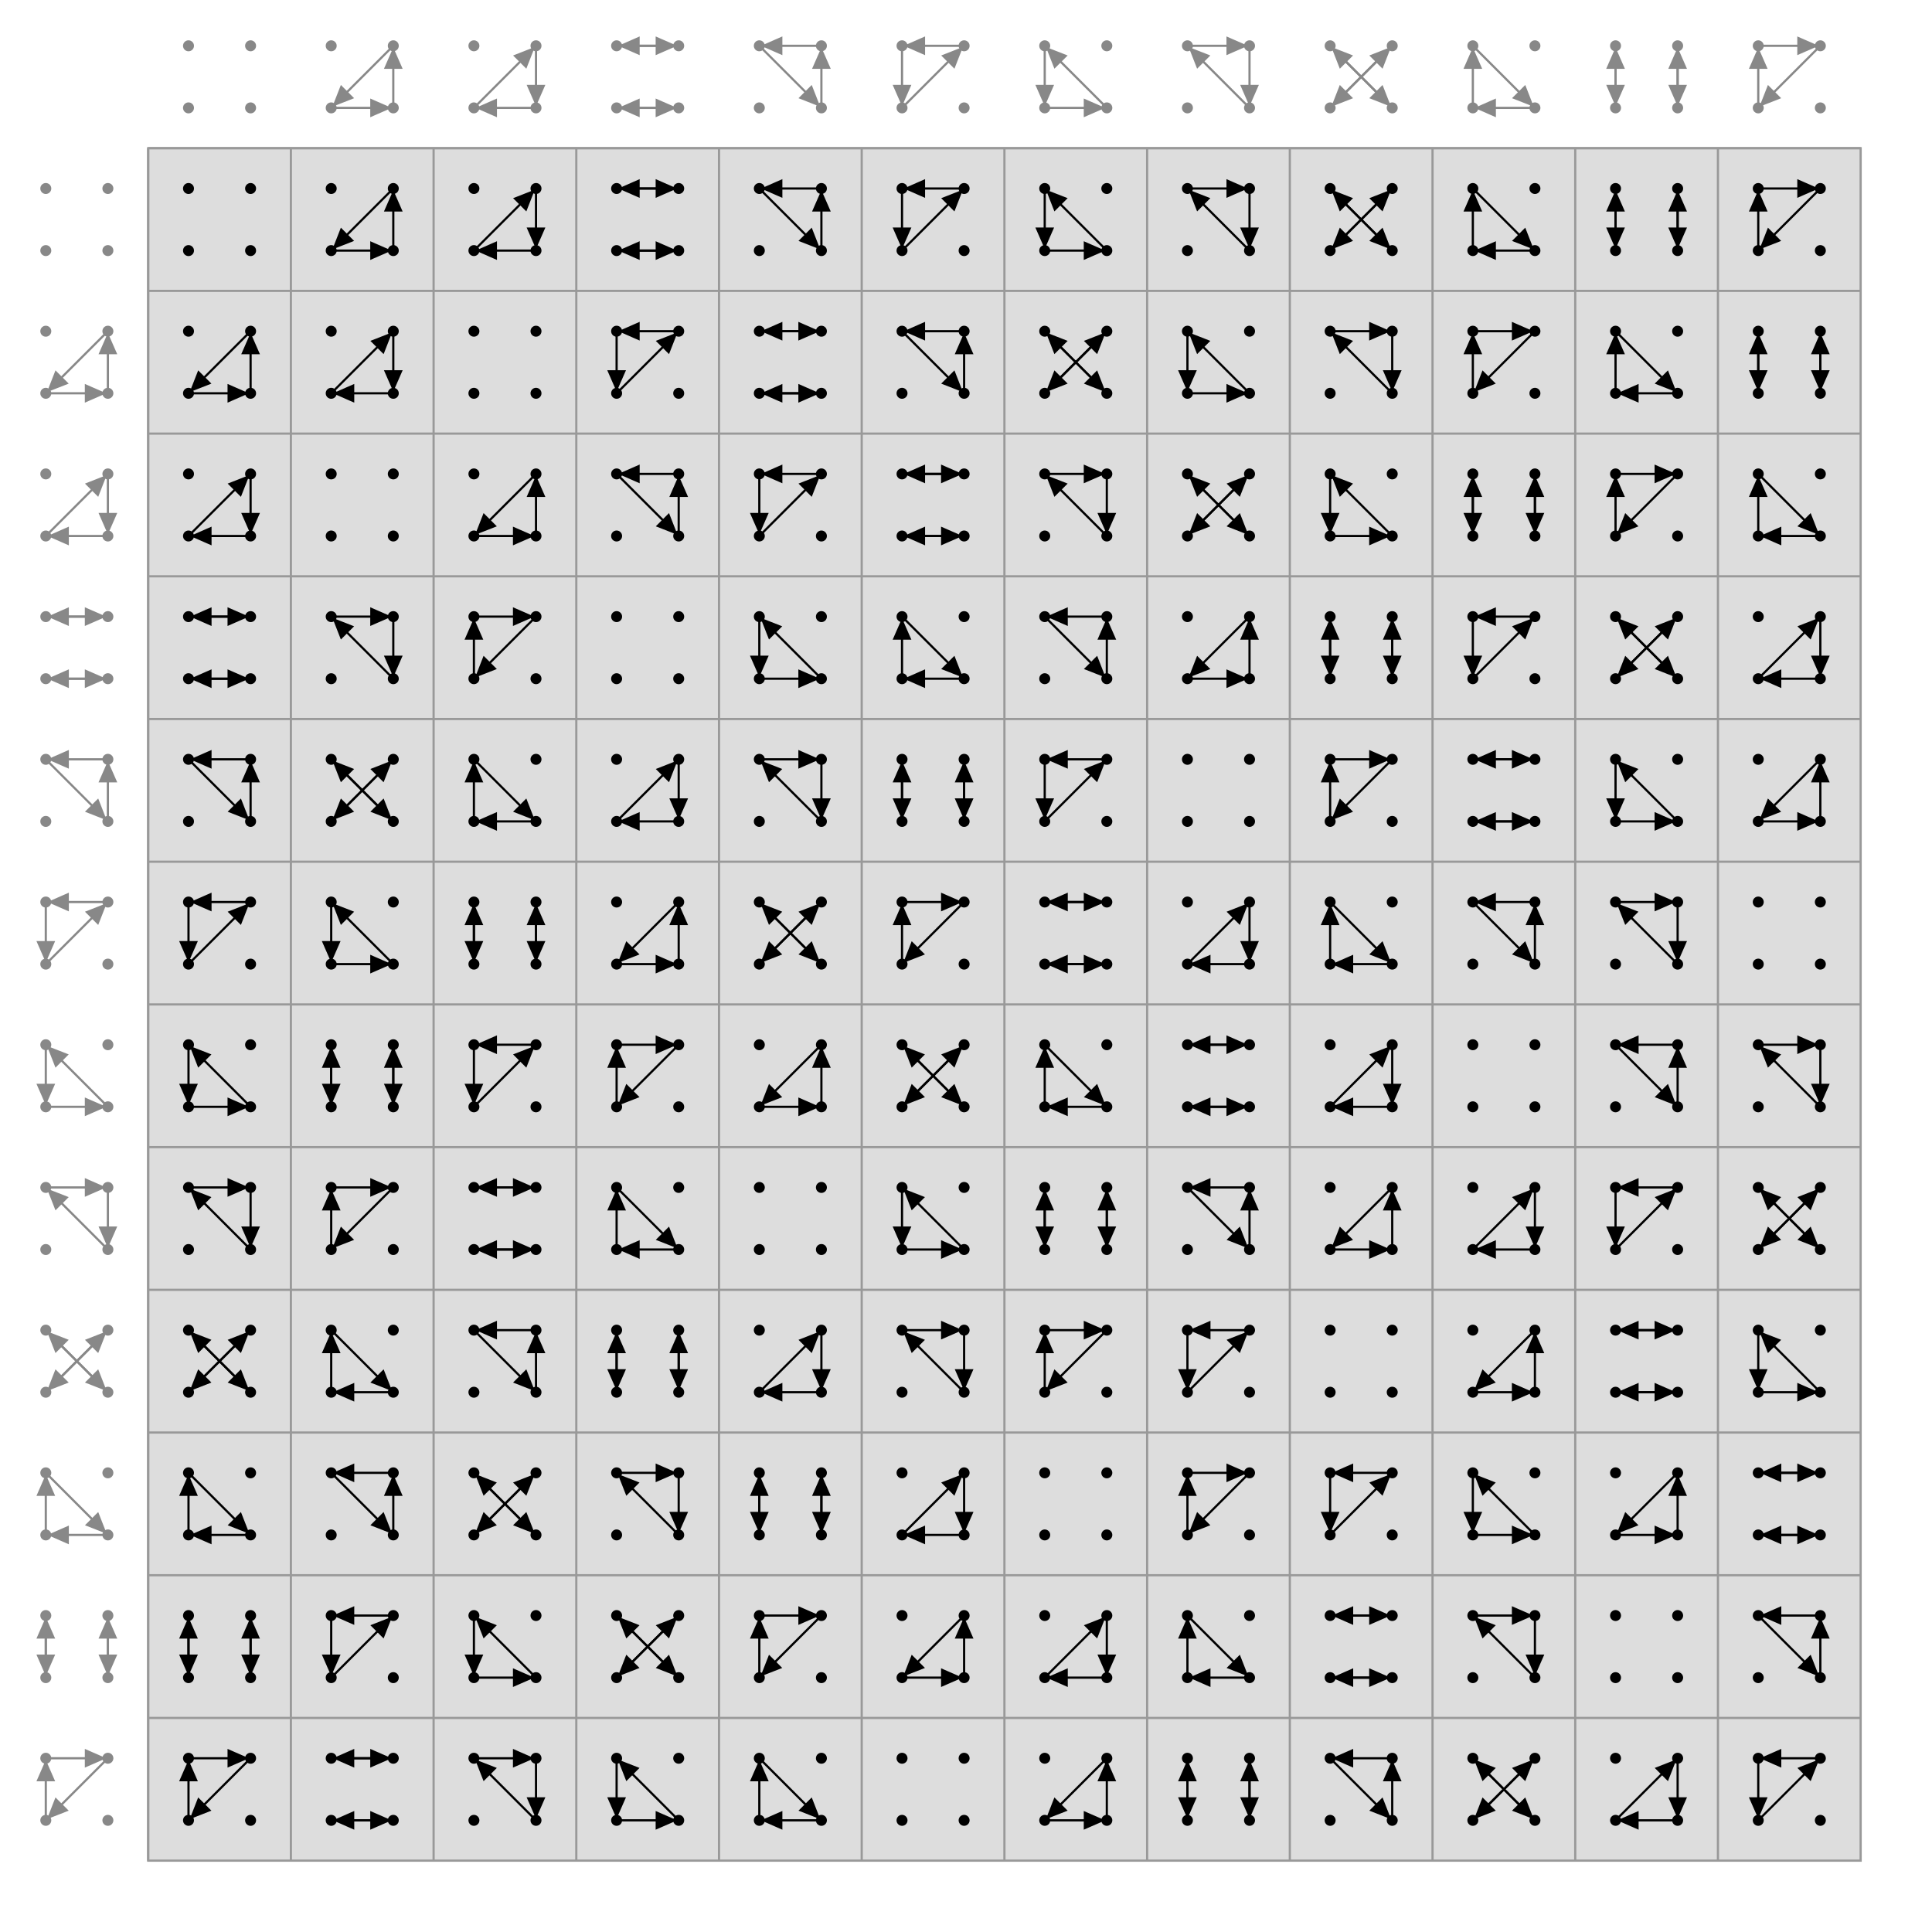 
    <svg xmlns="http://www.w3.org/2000/svg" viewBox="0 0 880 880" width="880" height="880" style="height:880;width:880;background-color:#f8f8f8">
      <defs>
        <marker id="arrowhead" markerWidth="10" markerHeight="7" refX="10" refY="3.5" orient="auto">
          <polygon points="0 0, 8 3.5, 0 7" fill="black" stroke="#black" />
        </marker>
        <marker id="gray_arrowhead" markerWidth="10" markerHeight="7" refX="10" refY="3.5" orient="auto">
          <polygon points="0 0, 8 3.5, 0 7" fill="#888" stroke="#888" />
        </marker>
      </defs>

      <g transform="translate(67.50,67.50)" stroke="#999">
<rect width="780.00" height="780.00" stroke-width="1" fill="#ddd" />
    <line x1="0.00" y1="0.00" x2="0.00" y2="780.00" />
    <line x1="65.00" y1="0.00" x2="65.00" y2="780.00" />
    <line x1="130.00" y1="0.00" x2="130.00" y2="780.00" />
    <line x1="195.00" y1="0.00" x2="195.00" y2="780.00" />
    <line x1="260.00" y1="0.00" x2="260.00" y2="780.00" />
    <line x1="325.00" y1="0.00" x2="325.00" y2="780.00" />
    <line x1="390.00" y1="0.00" x2="390.00" y2="780.00" />
    <line x1="455.00" y1="0.00" x2="455.00" y2="780.00" />
    <line x1="520.00" y1="0.00" x2="520.00" y2="780.00" />
    <line x1="585.00" y1="0.00" x2="585.00" y2="780.00" />
    <line x1="650.00" y1="0.00" x2="650.00" y2="780.00" />
    <line x1="715.00" y1="0.00" x2="715.00" y2="780.00" />
    <line x1="0.00" y1="0.00" x2="780.00" y2="0.00" />
    <line x1="0.00" y1="65.00" x2="780.00" y2="65.00" />
    <line x1="0.00" y1="130.00" x2="780.00" y2="130.00" />
    <line x1="0.00" y1="195.00" x2="780.00" y2="195.00" />
    <line x1="0.00" y1="260.00" x2="780.00" y2="260.00" />
    <line x1="0.00" y1="325.00" x2="780.00" y2="325.00" />
    <line x1="0.00" y1="390.00" x2="780.00" y2="390.00" />
    <line x1="0.00" y1="455.00" x2="780.00" y2="455.00" />
    <line x1="0.00" y1="520.00" x2="780.00" y2="520.00" />
    <line x1="0.00" y1="585.00" x2="780.00" y2="585.00" />
    <line x1="0.00" y1="650.00" x2="780.00" y2="650.00" />
    <line x1="0.00" y1="715.00" x2="780.00" y2="715.00" />
  </g>
      
    <g stroke-width="1" fill="#888" stroke="#888" marker-end="url(#gray_arrowhead)" transform="translate(35.00,100.00)">
        <circle cx="-14.14" cy="-14.14" r="2.00" />
    <circle cx="14.14" cy="-14.14" r="2.00" />
    <circle cx="14.14" cy="14.14" r="2.00" />
    <circle cx="-14.14" cy="14.14" r="2.00" />

    
    </g>

    <g stroke-width="1" fill="#888" stroke="#888" marker-end="url(#gray_arrowhead)" transform="translate(100.00,35.00)">
        <circle cx="-14.14" cy="-14.14" r="2.00" />
    <circle cx="14.14" cy="-14.14" r="2.00" />
    <circle cx="14.14" cy="14.14" r="2.00" />
    <circle cx="-14.14" cy="14.14" r="2.00" />

    
    </g>

    <g stroke-width="1" fill="#888" stroke="#888" marker-end="url(#gray_arrowhead)" transform="translate(35.00,165.00)">
        <circle cx="-14.14" cy="-14.14" r="2.00" />
    <circle cx="14.14" cy="-14.14" r="2.00" />
    <circle cx="14.14" cy="14.14" r="2.00" />
    <circle cx="-14.14" cy="14.14" r="2.00" />

        <line x1="14.14" y1="-14.14" x2="-14.14" y2="14.14" />
    <line x1="14.14" y1="14.14" x2="14.14" y2="-14.14" />
    <line x1="-14.14" y1="14.14" x2="14.14" y2="14.14" />

    </g>

    <g stroke-width="1" fill="#888" stroke="#888" marker-end="url(#gray_arrowhead)" transform="translate(165.00,35.00)">
        <circle cx="-14.14" cy="-14.14" r="2.00" />
    <circle cx="14.14" cy="-14.14" r="2.00" />
    <circle cx="14.14" cy="14.14" r="2.00" />
    <circle cx="-14.14" cy="14.14" r="2.00" />

        <line x1="14.14" y1="-14.14" x2="-14.14" y2="14.14" />
    <line x1="14.14" y1="14.14" x2="14.14" y2="-14.14" />
    <line x1="-14.14" y1="14.14" x2="14.14" y2="14.14" />

    </g>

    <g stroke-width="1" fill="#888" stroke="#888" marker-end="url(#gray_arrowhead)" transform="translate(35.00,230.00)">
        <circle cx="-14.14" cy="-14.14" r="2.00" />
    <circle cx="14.14" cy="-14.14" r="2.00" />
    <circle cx="14.14" cy="14.14" r="2.00" />
    <circle cx="-14.14" cy="14.14" r="2.00" />

        <line x1="14.14" y1="-14.14" x2="14.14" y2="14.14" />
    <line x1="14.14" y1="14.14" x2="-14.14" y2="14.14" />
    <line x1="-14.14" y1="14.14" x2="14.14" y2="-14.14" />

    </g>

    <g stroke-width="1" fill="#888" stroke="#888" marker-end="url(#gray_arrowhead)" transform="translate(230.00,35.00)">
        <circle cx="-14.14" cy="-14.14" r="2.00" />
    <circle cx="14.14" cy="-14.14" r="2.00" />
    <circle cx="14.14" cy="14.14" r="2.00" />
    <circle cx="-14.14" cy="14.14" r="2.00" />

        <line x1="14.14" y1="-14.14" x2="14.14" y2="14.14" />
    <line x1="14.14" y1="14.14" x2="-14.14" y2="14.14" />
    <line x1="-14.14" y1="14.14" x2="14.14" y2="-14.14" />

    </g>

    <g stroke-width="1" fill="#888" stroke="#888" marker-end="url(#gray_arrowhead)" transform="translate(35.00,295.00)">
        <circle cx="-14.14" cy="-14.14" r="2.00" />
    <circle cx="14.14" cy="-14.14" r="2.00" />
    <circle cx="14.14" cy="14.14" r="2.00" />
    <circle cx="-14.14" cy="14.14" r="2.00" />

        <line x1="-14.14" y1="-14.14" x2="14.14" y2="-14.14" />
    <line x1="14.14" y1="-14.14" x2="-14.14" y2="-14.14" />
    <line x1="14.14" y1="14.14" x2="-14.14" y2="14.14" />
    <line x1="-14.14" y1="14.14" x2="14.14" y2="14.14" />

    </g>

    <g stroke-width="1" fill="#888" stroke="#888" marker-end="url(#gray_arrowhead)" transform="translate(295.00,35.00)">
        <circle cx="-14.14" cy="-14.14" r="2.00" />
    <circle cx="14.14" cy="-14.14" r="2.00" />
    <circle cx="14.14" cy="14.14" r="2.00" />
    <circle cx="-14.14" cy="14.14" r="2.00" />

        <line x1="-14.14" y1="-14.14" x2="14.14" y2="-14.14" />
    <line x1="14.14" y1="-14.14" x2="-14.14" y2="-14.14" />
    <line x1="14.14" y1="14.14" x2="-14.14" y2="14.14" />
    <line x1="-14.14" y1="14.14" x2="14.14" y2="14.14" />

    </g>

    <g stroke-width="1" fill="#888" stroke="#888" marker-end="url(#gray_arrowhead)" transform="translate(35.00,360.00)">
        <circle cx="-14.14" cy="-14.14" r="2.00" />
    <circle cx="14.14" cy="-14.14" r="2.00" />
    <circle cx="14.14" cy="14.14" r="2.00" />
    <circle cx="-14.14" cy="14.14" r="2.00" />

        <line x1="-14.14" y1="-14.14" x2="14.14" y2="14.14" />
    <line x1="14.14" y1="-14.14" x2="-14.14" y2="-14.14" />
    <line x1="14.14" y1="14.14" x2="14.14" y2="-14.14" />

    </g>

    <g stroke-width="1" fill="#888" stroke="#888" marker-end="url(#gray_arrowhead)" transform="translate(360.00,35.00)">
        <circle cx="-14.14" cy="-14.14" r="2.00" />
    <circle cx="14.14" cy="-14.14" r="2.00" />
    <circle cx="14.14" cy="14.14" r="2.00" />
    <circle cx="-14.14" cy="14.14" r="2.00" />

        <line x1="-14.14" y1="-14.14" x2="14.14" y2="14.14" />
    <line x1="14.14" y1="-14.14" x2="-14.14" y2="-14.14" />
    <line x1="14.14" y1="14.14" x2="14.14" y2="-14.14" />

    </g>

    <g stroke-width="1" fill="#888" stroke="#888" marker-end="url(#gray_arrowhead)" transform="translate(35.00,425.00)">
        <circle cx="-14.14" cy="-14.14" r="2.00" />
    <circle cx="14.14" cy="-14.14" r="2.00" />
    <circle cx="14.14" cy="14.14" r="2.00" />
    <circle cx="-14.14" cy="14.14" r="2.00" />

        <line x1="-14.14" y1="-14.14" x2="-14.14" y2="14.14" />
    <line x1="14.14" y1="-14.14" x2="-14.14" y2="-14.14" />
    <line x1="-14.14" y1="14.14" x2="14.14" y2="-14.14" />

    </g>

    <g stroke-width="1" fill="#888" stroke="#888" marker-end="url(#gray_arrowhead)" transform="translate(425.00,35.00)">
        <circle cx="-14.14" cy="-14.14" r="2.00" />
    <circle cx="14.14" cy="-14.14" r="2.00" />
    <circle cx="14.14" cy="14.14" r="2.00" />
    <circle cx="-14.14" cy="14.14" r="2.00" />

        <line x1="-14.14" y1="-14.14" x2="-14.14" y2="14.14" />
    <line x1="14.14" y1="-14.14" x2="-14.14" y2="-14.14" />
    <line x1="-14.14" y1="14.14" x2="14.14" y2="-14.14" />

    </g>

    <g stroke-width="1" fill="#888" stroke="#888" marker-end="url(#gray_arrowhead)" transform="translate(35.00,490.00)">
        <circle cx="-14.14" cy="-14.14" r="2.00" />
    <circle cx="14.14" cy="-14.14" r="2.00" />
    <circle cx="14.14" cy="14.14" r="2.00" />
    <circle cx="-14.14" cy="14.14" r="2.00" />

        <line x1="-14.14" y1="-14.14" x2="-14.14" y2="14.14" />
    <line x1="14.14" y1="14.14" x2="-14.14" y2="-14.14" />
    <line x1="-14.14" y1="14.14" x2="14.14" y2="14.14" />

    </g>

    <g stroke-width="1" fill="#888" stroke="#888" marker-end="url(#gray_arrowhead)" transform="translate(490.00,35.00)">
        <circle cx="-14.14" cy="-14.14" r="2.00" />
    <circle cx="14.14" cy="-14.14" r="2.00" />
    <circle cx="14.14" cy="14.14" r="2.00" />
    <circle cx="-14.14" cy="14.14" r="2.00" />

        <line x1="-14.14" y1="-14.14" x2="-14.14" y2="14.14" />
    <line x1="14.14" y1="14.14" x2="-14.14" y2="-14.14" />
    <line x1="-14.14" y1="14.14" x2="14.14" y2="14.14" />

    </g>

    <g stroke-width="1" fill="#888" stroke="#888" marker-end="url(#gray_arrowhead)" transform="translate(35.00,555.00)">
        <circle cx="-14.14" cy="-14.14" r="2.00" />
    <circle cx="14.14" cy="-14.14" r="2.00" />
    <circle cx="14.14" cy="14.14" r="2.00" />
    <circle cx="-14.14" cy="14.14" r="2.00" />

        <line x1="-14.14" y1="-14.14" x2="14.14" y2="-14.14" />
    <line x1="14.14" y1="-14.14" x2="14.14" y2="14.14" />
    <line x1="14.14" y1="14.14" x2="-14.14" y2="-14.14" />

    </g>

    <g stroke-width="1" fill="#888" stroke="#888" marker-end="url(#gray_arrowhead)" transform="translate(555.00,35.00)">
        <circle cx="-14.14" cy="-14.14" r="2.00" />
    <circle cx="14.14" cy="-14.14" r="2.00" />
    <circle cx="14.14" cy="14.14" r="2.00" />
    <circle cx="-14.14" cy="14.14" r="2.00" />

        <line x1="-14.14" y1="-14.14" x2="14.14" y2="-14.14" />
    <line x1="14.14" y1="-14.14" x2="14.14" y2="14.14" />
    <line x1="14.14" y1="14.14" x2="-14.14" y2="-14.14" />

    </g>

    <g stroke-width="1" fill="#888" stroke="#888" marker-end="url(#gray_arrowhead)" transform="translate(35.00,620.00)">
        <circle cx="-14.14" cy="-14.14" r="2.00" />
    <circle cx="14.14" cy="-14.14" r="2.00" />
    <circle cx="14.14" cy="14.14" r="2.00" />
    <circle cx="-14.14" cy="14.14" r="2.00" />

        <line x1="-14.14" y1="-14.14" x2="14.14" y2="14.14" />
    <line x1="14.14" y1="-14.14" x2="-14.14" y2="14.14" />
    <line x1="14.14" y1="14.14" x2="-14.14" y2="-14.14" />
    <line x1="-14.14" y1="14.14" x2="14.14" y2="-14.14" />

    </g>

    <g stroke-width="1" fill="#888" stroke="#888" marker-end="url(#gray_arrowhead)" transform="translate(620.00,35.00)">
        <circle cx="-14.14" cy="-14.14" r="2.00" />
    <circle cx="14.14" cy="-14.14" r="2.00" />
    <circle cx="14.14" cy="14.14" r="2.00" />
    <circle cx="-14.14" cy="14.14" r="2.00" />

        <line x1="-14.14" y1="-14.14" x2="14.14" y2="14.14" />
    <line x1="14.14" y1="-14.14" x2="-14.14" y2="14.14" />
    <line x1="14.14" y1="14.14" x2="-14.14" y2="-14.14" />
    <line x1="-14.14" y1="14.14" x2="14.14" y2="-14.14" />

    </g>

    <g stroke-width="1" fill="#888" stroke="#888" marker-end="url(#gray_arrowhead)" transform="translate(35.00,685.00)">
        <circle cx="-14.14" cy="-14.14" r="2.00" />
    <circle cx="14.14" cy="-14.14" r="2.00" />
    <circle cx="14.14" cy="14.14" r="2.00" />
    <circle cx="-14.14" cy="14.14" r="2.00" />

        <line x1="-14.14" y1="-14.14" x2="14.14" y2="14.14" />
    <line x1="14.14" y1="14.14" x2="-14.14" y2="14.14" />
    <line x1="-14.14" y1="14.14" x2="-14.14" y2="-14.14" />

    </g>

    <g stroke-width="1" fill="#888" stroke="#888" marker-end="url(#gray_arrowhead)" transform="translate(685.00,35.00)">
        <circle cx="-14.14" cy="-14.14" r="2.00" />
    <circle cx="14.14" cy="-14.14" r="2.00" />
    <circle cx="14.14" cy="14.14" r="2.00" />
    <circle cx="-14.14" cy="14.14" r="2.00" />

        <line x1="-14.14" y1="-14.14" x2="14.14" y2="14.14" />
    <line x1="14.14" y1="14.14" x2="-14.14" y2="14.14" />
    <line x1="-14.14" y1="14.14" x2="-14.14" y2="-14.14" />

    </g>

    <g stroke-width="1" fill="#888" stroke="#888" marker-end="url(#gray_arrowhead)" transform="translate(35.00,750.00)">
        <circle cx="-14.14" cy="-14.14" r="2.00" />
    <circle cx="14.14" cy="-14.14" r="2.00" />
    <circle cx="14.14" cy="14.14" r="2.00" />
    <circle cx="-14.14" cy="14.14" r="2.00" />

        <line x1="-14.14" y1="-14.14" x2="-14.14" y2="14.14" />
    <line x1="14.14" y1="-14.14" x2="14.14" y2="14.14" />
    <line x1="14.14" y1="14.14" x2="14.14" y2="-14.14" />
    <line x1="-14.14" y1="14.14" x2="-14.14" y2="-14.14" />

    </g>

    <g stroke-width="1" fill="#888" stroke="#888" marker-end="url(#gray_arrowhead)" transform="translate(750.00,35.00)">
        <circle cx="-14.14" cy="-14.14" r="2.00" />
    <circle cx="14.14" cy="-14.14" r="2.00" />
    <circle cx="14.14" cy="14.14" r="2.00" />
    <circle cx="-14.14" cy="14.14" r="2.00" />

        <line x1="-14.14" y1="-14.14" x2="-14.14" y2="14.14" />
    <line x1="14.14" y1="-14.14" x2="14.14" y2="14.14" />
    <line x1="14.14" y1="14.14" x2="14.14" y2="-14.14" />
    <line x1="-14.14" y1="14.14" x2="-14.14" y2="-14.14" />

    </g>

    <g stroke-width="1" fill="#888" stroke="#888" marker-end="url(#gray_arrowhead)" transform="translate(35.00,815.00)">
        <circle cx="-14.14" cy="-14.14" r="2.00" />
    <circle cx="14.14" cy="-14.14" r="2.00" />
    <circle cx="14.14" cy="14.14" r="2.00" />
    <circle cx="-14.14" cy="14.14" r="2.00" />

        <line x1="-14.14" y1="-14.14" x2="14.14" y2="-14.14" />
    <line x1="14.14" y1="-14.14" x2="-14.14" y2="14.14" />
    <line x1="-14.14" y1="14.14" x2="-14.14" y2="-14.14" />

    </g>

    <g stroke-width="1" fill="#888" stroke="#888" marker-end="url(#gray_arrowhead)" transform="translate(815.00,35.00)">
        <circle cx="-14.14" cy="-14.14" r="2.00" />
    <circle cx="14.14" cy="-14.14" r="2.00" />
    <circle cx="14.14" cy="14.14" r="2.00" />
    <circle cx="-14.14" cy="14.14" r="2.00" />

        <line x1="-14.14" y1="-14.14" x2="14.14" y2="-14.14" />
    <line x1="14.14" y1="-14.14" x2="-14.14" y2="14.14" />
    <line x1="-14.14" y1="14.14" x2="-14.14" y2="-14.14" />

    </g>

    <g stroke-width="1" fill="black" stroke="black" marker-end="url(#arrowhead)" transform="translate(100.00,100.00)">
        <circle cx="-14.14" cy="-14.14" r="2.00" />
    <circle cx="14.14" cy="-14.14" r="2.00" />
    <circle cx="14.14" cy="14.14" r="2.00" />
    <circle cx="-14.14" cy="14.14" r="2.00" />

    
    </g>

    <g stroke-width="1" fill="black" stroke="black" marker-end="url(#arrowhead)" transform="translate(100.00,165.00)">
        <circle cx="-14.14" cy="-14.14" r="2.00" />
    <circle cx="14.14" cy="-14.14" r="2.00" />
    <circle cx="14.14" cy="14.14" r="2.00" />
    <circle cx="-14.14" cy="14.14" r="2.00" />

        <line x1="14.14" y1="-14.14" x2="-14.14" y2="14.14" />
    <line x1="14.14" y1="14.14" x2="14.14" y2="-14.14" />
    <line x1="-14.14" y1="14.14" x2="14.14" y2="14.14" />

    </g>

    <g stroke-width="1" fill="black" stroke="black" marker-end="url(#arrowhead)" transform="translate(100.00,230.00)">
        <circle cx="-14.14" cy="-14.14" r="2.00" />
    <circle cx="14.14" cy="-14.14" r="2.00" />
    <circle cx="14.14" cy="14.14" r="2.00" />
    <circle cx="-14.14" cy="14.14" r="2.00" />

        <line x1="14.14" y1="-14.14" x2="14.14" y2="14.14" />
    <line x1="14.14" y1="14.14" x2="-14.14" y2="14.14" />
    <line x1="-14.14" y1="14.14" x2="14.14" y2="-14.14" />

    </g>

    <g stroke-width="1" fill="black" stroke="black" marker-end="url(#arrowhead)" transform="translate(100.00,295.00)">
        <circle cx="-14.14" cy="-14.14" r="2.00" />
    <circle cx="14.14" cy="-14.14" r="2.00" />
    <circle cx="14.14" cy="14.14" r="2.00" />
    <circle cx="-14.14" cy="14.14" r="2.00" />

        <line x1="-14.14" y1="-14.14" x2="14.14" y2="-14.14" />
    <line x1="14.14" y1="-14.14" x2="-14.14" y2="-14.14" />
    <line x1="14.14" y1="14.14" x2="-14.14" y2="14.14" />
    <line x1="-14.14" y1="14.14" x2="14.14" y2="14.14" />

    </g>

    <g stroke-width="1" fill="black" stroke="black" marker-end="url(#arrowhead)" transform="translate(100.00,360.00)">
        <circle cx="-14.14" cy="-14.14" r="2.00" />
    <circle cx="14.14" cy="-14.14" r="2.00" />
    <circle cx="14.14" cy="14.14" r="2.00" />
    <circle cx="-14.14" cy="14.14" r="2.00" />

        <line x1="-14.14" y1="-14.14" x2="14.14" y2="14.14" />
    <line x1="14.14" y1="-14.14" x2="-14.14" y2="-14.14" />
    <line x1="14.14" y1="14.14" x2="14.14" y2="-14.14" />

    </g>

    <g stroke-width="1" fill="black" stroke="black" marker-end="url(#arrowhead)" transform="translate(100.00,425.00)">
        <circle cx="-14.14" cy="-14.14" r="2.00" />
    <circle cx="14.14" cy="-14.14" r="2.00" />
    <circle cx="14.14" cy="14.14" r="2.00" />
    <circle cx="-14.14" cy="14.14" r="2.00" />

        <line x1="-14.14" y1="-14.14" x2="-14.14" y2="14.14" />
    <line x1="14.14" y1="-14.14" x2="-14.14" y2="-14.14" />
    <line x1="-14.14" y1="14.14" x2="14.14" y2="-14.14" />

    </g>

    <g stroke-width="1" fill="black" stroke="black" marker-end="url(#arrowhead)" transform="translate(100.00,490.00)">
        <circle cx="-14.14" cy="-14.14" r="2.00" />
    <circle cx="14.14" cy="-14.14" r="2.00" />
    <circle cx="14.14" cy="14.14" r="2.00" />
    <circle cx="-14.14" cy="14.14" r="2.00" />

        <line x1="-14.14" y1="-14.14" x2="-14.14" y2="14.14" />
    <line x1="14.14" y1="14.14" x2="-14.14" y2="-14.14" />
    <line x1="-14.14" y1="14.14" x2="14.14" y2="14.14" />

    </g>

    <g stroke-width="1" fill="black" stroke="black" marker-end="url(#arrowhead)" transform="translate(100.00,555.00)">
        <circle cx="-14.14" cy="-14.14" r="2.00" />
    <circle cx="14.14" cy="-14.14" r="2.00" />
    <circle cx="14.14" cy="14.14" r="2.00" />
    <circle cx="-14.14" cy="14.14" r="2.00" />

        <line x1="-14.14" y1="-14.14" x2="14.14" y2="-14.14" />
    <line x1="14.14" y1="-14.14" x2="14.14" y2="14.14" />
    <line x1="14.14" y1="14.14" x2="-14.14" y2="-14.14" />

    </g>

    <g stroke-width="1" fill="black" stroke="black" marker-end="url(#arrowhead)" transform="translate(100.00,620.00)">
        <circle cx="-14.14" cy="-14.14" r="2.00" />
    <circle cx="14.14" cy="-14.14" r="2.00" />
    <circle cx="14.14" cy="14.14" r="2.00" />
    <circle cx="-14.14" cy="14.14" r="2.00" />

        <line x1="-14.14" y1="-14.14" x2="14.14" y2="14.14" />
    <line x1="14.14" y1="-14.14" x2="-14.14" y2="14.14" />
    <line x1="14.14" y1="14.14" x2="-14.14" y2="-14.14" />
    <line x1="-14.14" y1="14.14" x2="14.14" y2="-14.14" />

    </g>

    <g stroke-width="1" fill="black" stroke="black" marker-end="url(#arrowhead)" transform="translate(100.00,685.00)">
        <circle cx="-14.14" cy="-14.14" r="2.00" />
    <circle cx="14.14" cy="-14.14" r="2.00" />
    <circle cx="14.14" cy="14.14" r="2.00" />
    <circle cx="-14.14" cy="14.14" r="2.00" />

        <line x1="-14.14" y1="-14.14" x2="14.14" y2="14.14" />
    <line x1="14.14" y1="14.14" x2="-14.14" y2="14.14" />
    <line x1="-14.14" y1="14.14" x2="-14.14" y2="-14.14" />

    </g>

    <g stroke-width="1" fill="black" stroke="black" marker-end="url(#arrowhead)" transform="translate(100.00,750.00)">
        <circle cx="-14.14" cy="-14.14" r="2.00" />
    <circle cx="14.14" cy="-14.14" r="2.00" />
    <circle cx="14.14" cy="14.14" r="2.00" />
    <circle cx="-14.14" cy="14.14" r="2.00" />

        <line x1="-14.14" y1="-14.14" x2="-14.14" y2="14.14" />
    <line x1="14.14" y1="-14.14" x2="14.14" y2="14.14" />
    <line x1="14.14" y1="14.14" x2="14.14" y2="-14.14" />
    <line x1="-14.14" y1="14.14" x2="-14.14" y2="-14.14" />

    </g>

    <g stroke-width="1" fill="black" stroke="black" marker-end="url(#arrowhead)" transform="translate(100.00,815.00)">
        <circle cx="-14.14" cy="-14.14" r="2.00" />
    <circle cx="14.14" cy="-14.14" r="2.00" />
    <circle cx="14.14" cy="14.14" r="2.00" />
    <circle cx="-14.14" cy="14.14" r="2.00" />

        <line x1="-14.14" y1="-14.14" x2="14.14" y2="-14.14" />
    <line x1="14.14" y1="-14.14" x2="-14.14" y2="14.14" />
    <line x1="-14.14" y1="14.14" x2="-14.14" y2="-14.14" />

    </g>

    <g stroke-width="1" fill="black" stroke="black" marker-end="url(#arrowhead)" transform="translate(165.00,100.00)">
        <circle cx="-14.14" cy="-14.14" r="2.00" />
    <circle cx="14.14" cy="-14.14" r="2.00" />
    <circle cx="14.14" cy="14.14" r="2.00" />
    <circle cx="-14.14" cy="14.14" r="2.00" />

        <line x1="14.14" y1="-14.14" x2="-14.14" y2="14.14" />
    <line x1="14.14" y1="14.14" x2="14.14" y2="-14.14" />
    <line x1="-14.14" y1="14.14" x2="14.14" y2="14.14" />

    </g>

    <g stroke-width="1" fill="black" stroke="black" marker-end="url(#arrowhead)" transform="translate(165.00,165.00)">
        <circle cx="-14.14" cy="-14.14" r="2.00" />
    <circle cx="14.14" cy="-14.14" r="2.00" />
    <circle cx="14.14" cy="14.14" r="2.00" />
    <circle cx="-14.14" cy="14.14" r="2.00" />

        <line x1="14.14" y1="-14.14" x2="14.14" y2="14.14" />
    <line x1="14.14" y1="14.14" x2="-14.14" y2="14.14" />
    <line x1="-14.14" y1="14.14" x2="14.14" y2="-14.14" />

    </g>

    <g stroke-width="1" fill="black" stroke="black" marker-end="url(#arrowhead)" transform="translate(165.00,230.00)">
        <circle cx="-14.14" cy="-14.14" r="2.00" />
    <circle cx="14.14" cy="-14.14" r="2.00" />
    <circle cx="14.14" cy="14.14" r="2.00" />
    <circle cx="-14.14" cy="14.14" r="2.00" />

    
    </g>

    <g stroke-width="1" fill="black" stroke="black" marker-end="url(#arrowhead)" transform="translate(165.00,295.00)">
        <circle cx="-14.14" cy="-14.14" r="2.00" />
    <circle cx="14.14" cy="-14.14" r="2.00" />
    <circle cx="14.14" cy="14.14" r="2.00" />
    <circle cx="-14.14" cy="14.14" r="2.00" />

        <line x1="-14.14" y1="-14.14" x2="14.14" y2="-14.14" />
    <line x1="14.14" y1="-14.14" x2="14.14" y2="14.14" />
    <line x1="14.14" y1="14.14" x2="-14.14" y2="-14.14" />

    </g>

    <g stroke-width="1" fill="black" stroke="black" marker-end="url(#arrowhead)" transform="translate(165.00,360.00)">
        <circle cx="-14.14" cy="-14.14" r="2.00" />
    <circle cx="14.14" cy="-14.14" r="2.00" />
    <circle cx="14.14" cy="14.14" r="2.00" />
    <circle cx="-14.14" cy="14.14" r="2.00" />

        <line x1="-14.14" y1="-14.14" x2="14.14" y2="14.14" />
    <line x1="14.14" y1="-14.14" x2="-14.14" y2="14.14" />
    <line x1="14.14" y1="14.14" x2="-14.14" y2="-14.14" />
    <line x1="-14.14" y1="14.14" x2="14.14" y2="-14.14" />

    </g>

    <g stroke-width="1" fill="black" stroke="black" marker-end="url(#arrowhead)" transform="translate(165.00,425.00)">
        <circle cx="-14.14" cy="-14.14" r="2.00" />
    <circle cx="14.14" cy="-14.14" r="2.00" />
    <circle cx="14.14" cy="14.14" r="2.00" />
    <circle cx="-14.14" cy="14.14" r="2.00" />

        <line x1="-14.14" y1="-14.14" x2="-14.14" y2="14.14" />
    <line x1="14.14" y1="14.14" x2="-14.14" y2="-14.14" />
    <line x1="-14.14" y1="14.14" x2="14.14" y2="14.14" />

    </g>

    <g stroke-width="1" fill="black" stroke="black" marker-end="url(#arrowhead)" transform="translate(165.00,490.00)">
        <circle cx="-14.14" cy="-14.14" r="2.00" />
    <circle cx="14.14" cy="-14.14" r="2.00" />
    <circle cx="14.14" cy="14.14" r="2.00" />
    <circle cx="-14.14" cy="14.14" r="2.00" />

        <line x1="-14.14" y1="-14.14" x2="-14.14" y2="14.14" />
    <line x1="14.14" y1="-14.14" x2="14.14" y2="14.14" />
    <line x1="14.14" y1="14.14" x2="14.14" y2="-14.14" />
    <line x1="-14.14" y1="14.14" x2="-14.14" y2="-14.14" />

    </g>

    <g stroke-width="1" fill="black" stroke="black" marker-end="url(#arrowhead)" transform="translate(165.00,555.00)">
        <circle cx="-14.14" cy="-14.14" r="2.00" />
    <circle cx="14.14" cy="-14.14" r="2.00" />
    <circle cx="14.14" cy="14.14" r="2.00" />
    <circle cx="-14.14" cy="14.14" r="2.00" />

        <line x1="-14.14" y1="-14.14" x2="14.14" y2="-14.14" />
    <line x1="14.14" y1="-14.14" x2="-14.14" y2="14.14" />
    <line x1="-14.14" y1="14.14" x2="-14.14" y2="-14.14" />

    </g>

    <g stroke-width="1" fill="black" stroke="black" marker-end="url(#arrowhead)" transform="translate(165.00,620.00)">
        <circle cx="-14.14" cy="-14.14" r="2.00" />
    <circle cx="14.14" cy="-14.14" r="2.00" />
    <circle cx="14.14" cy="14.14" r="2.00" />
    <circle cx="-14.14" cy="14.14" r="2.00" />

        <line x1="-14.14" y1="-14.14" x2="14.14" y2="14.14" />
    <line x1="14.14" y1="14.14" x2="-14.14" y2="14.14" />
    <line x1="-14.14" y1="14.14" x2="-14.14" y2="-14.14" />

    </g>

    <g stroke-width="1" fill="black" stroke="black" marker-end="url(#arrowhead)" transform="translate(165.00,685.00)">
        <circle cx="-14.14" cy="-14.14" r="2.00" />
    <circle cx="14.14" cy="-14.14" r="2.00" />
    <circle cx="14.14" cy="14.14" r="2.00" />
    <circle cx="-14.14" cy="14.14" r="2.00" />

        <line x1="-14.14" y1="-14.14" x2="14.14" y2="14.14" />
    <line x1="14.14" y1="-14.14" x2="-14.14" y2="-14.14" />
    <line x1="14.14" y1="14.14" x2="14.14" y2="-14.14" />

    </g>

    <g stroke-width="1" fill="black" stroke="black" marker-end="url(#arrowhead)" transform="translate(165.00,750.00)">
        <circle cx="-14.14" cy="-14.14" r="2.00" />
    <circle cx="14.14" cy="-14.14" r="2.00" />
    <circle cx="14.14" cy="14.14" r="2.00" />
    <circle cx="-14.14" cy="14.14" r="2.00" />

        <line x1="-14.14" y1="-14.14" x2="-14.14" y2="14.14" />
    <line x1="14.14" y1="-14.14" x2="-14.14" y2="-14.14" />
    <line x1="-14.14" y1="14.14" x2="14.14" y2="-14.14" />

    </g>

    <g stroke-width="1" fill="black" stroke="black" marker-end="url(#arrowhead)" transform="translate(165.00,815.00)">
        <circle cx="-14.14" cy="-14.14" r="2.00" />
    <circle cx="14.14" cy="-14.14" r="2.00" />
    <circle cx="14.14" cy="14.14" r="2.00" />
    <circle cx="-14.14" cy="14.14" r="2.00" />

        <line x1="-14.14" y1="-14.14" x2="14.14" y2="-14.14" />
    <line x1="14.14" y1="-14.14" x2="-14.14" y2="-14.14" />
    <line x1="14.14" y1="14.14" x2="-14.14" y2="14.14" />
    <line x1="-14.14" y1="14.14" x2="14.14" y2="14.14" />

    </g>

    <g stroke-width="1" fill="black" stroke="black" marker-end="url(#arrowhead)" transform="translate(230.00,100.00)">
        <circle cx="-14.14" cy="-14.14" r="2.00" />
    <circle cx="14.14" cy="-14.14" r="2.00" />
    <circle cx="14.14" cy="14.14" r="2.00" />
    <circle cx="-14.14" cy="14.14" r="2.00" />

        <line x1="14.14" y1="-14.14" x2="14.14" y2="14.14" />
    <line x1="14.14" y1="14.14" x2="-14.14" y2="14.14" />
    <line x1="-14.14" y1="14.14" x2="14.14" y2="-14.14" />

    </g>

    <g stroke-width="1" fill="black" stroke="black" marker-end="url(#arrowhead)" transform="translate(230.00,165.00)">
        <circle cx="-14.14" cy="-14.14" r="2.00" />
    <circle cx="14.14" cy="-14.14" r="2.00" />
    <circle cx="14.14" cy="14.14" r="2.00" />
    <circle cx="-14.14" cy="14.14" r="2.00" />

    
    </g>

    <g stroke-width="1" fill="black" stroke="black" marker-end="url(#arrowhead)" transform="translate(230.00,230.00)">
        <circle cx="-14.14" cy="-14.14" r="2.00" />
    <circle cx="14.14" cy="-14.14" r="2.00" />
    <circle cx="14.14" cy="14.14" r="2.00" />
    <circle cx="-14.14" cy="14.14" r="2.00" />

        <line x1="14.14" y1="-14.14" x2="-14.14" y2="14.14" />
    <line x1="14.14" y1="14.14" x2="14.14" y2="-14.14" />
    <line x1="-14.14" y1="14.14" x2="14.14" y2="14.14" />

    </g>

    <g stroke-width="1" fill="black" stroke="black" marker-end="url(#arrowhead)" transform="translate(230.00,295.00)">
        <circle cx="-14.14" cy="-14.14" r="2.00" />
    <circle cx="14.14" cy="-14.14" r="2.00" />
    <circle cx="14.14" cy="14.14" r="2.00" />
    <circle cx="-14.14" cy="14.14" r="2.00" />

        <line x1="-14.14" y1="-14.14" x2="14.14" y2="-14.14" />
    <line x1="14.14" y1="-14.14" x2="-14.14" y2="14.14" />
    <line x1="-14.14" y1="14.14" x2="-14.14" y2="-14.14" />

    </g>

    <g stroke-width="1" fill="black" stroke="black" marker-end="url(#arrowhead)" transform="translate(230.00,360.00)">
        <circle cx="-14.14" cy="-14.14" r="2.00" />
    <circle cx="14.14" cy="-14.14" r="2.00" />
    <circle cx="14.14" cy="14.14" r="2.00" />
    <circle cx="-14.14" cy="14.14" r="2.00" />

        <line x1="-14.14" y1="-14.14" x2="14.14" y2="14.14" />
    <line x1="14.14" y1="14.14" x2="-14.14" y2="14.14" />
    <line x1="-14.14" y1="14.14" x2="-14.14" y2="-14.14" />

    </g>

    <g stroke-width="1" fill="black" stroke="black" marker-end="url(#arrowhead)" transform="translate(230.00,425.00)">
        <circle cx="-14.14" cy="-14.14" r="2.00" />
    <circle cx="14.14" cy="-14.14" r="2.00" />
    <circle cx="14.14" cy="14.14" r="2.00" />
    <circle cx="-14.14" cy="14.14" r="2.00" />

        <line x1="-14.14" y1="-14.14" x2="-14.14" y2="14.14" />
    <line x1="14.14" y1="-14.14" x2="14.14" y2="14.14" />
    <line x1="14.14" y1="14.14" x2="14.14" y2="-14.14" />
    <line x1="-14.14" y1="14.14" x2="-14.14" y2="-14.14" />

    </g>

    <g stroke-width="1" fill="black" stroke="black" marker-end="url(#arrowhead)" transform="translate(230.00,490.00)">
        <circle cx="-14.14" cy="-14.14" r="2.00" />
    <circle cx="14.14" cy="-14.14" r="2.00" />
    <circle cx="14.14" cy="14.14" r="2.00" />
    <circle cx="-14.14" cy="14.14" r="2.00" />

        <line x1="-14.14" y1="-14.14" x2="-14.14" y2="14.14" />
    <line x1="14.14" y1="-14.14" x2="-14.14" y2="-14.14" />
    <line x1="-14.14" y1="14.14" x2="14.14" y2="-14.14" />

    </g>

    <g stroke-width="1" fill="black" stroke="black" marker-end="url(#arrowhead)" transform="translate(230.00,555.00)">
        <circle cx="-14.14" cy="-14.14" r="2.00" />
    <circle cx="14.14" cy="-14.14" r="2.00" />
    <circle cx="14.14" cy="14.14" r="2.00" />
    <circle cx="-14.14" cy="14.14" r="2.00" />

        <line x1="-14.14" y1="-14.14" x2="14.14" y2="-14.14" />
    <line x1="14.14" y1="-14.14" x2="-14.14" y2="-14.14" />
    <line x1="14.14" y1="14.14" x2="-14.14" y2="14.14" />
    <line x1="-14.14" y1="14.14" x2="14.14" y2="14.14" />

    </g>

    <g stroke-width="1" fill="black" stroke="black" marker-end="url(#arrowhead)" transform="translate(230.00,620.00)">
        <circle cx="-14.14" cy="-14.14" r="2.00" />
    <circle cx="14.14" cy="-14.14" r="2.00" />
    <circle cx="14.14" cy="14.14" r="2.00" />
    <circle cx="-14.14" cy="14.14" r="2.00" />

        <line x1="-14.14" y1="-14.14" x2="14.14" y2="14.14" />
    <line x1="14.14" y1="-14.14" x2="-14.14" y2="-14.14" />
    <line x1="14.14" y1="14.14" x2="14.14" y2="-14.14" />

    </g>

    <g stroke-width="1" fill="black" stroke="black" marker-end="url(#arrowhead)" transform="translate(230.00,685.00)">
        <circle cx="-14.14" cy="-14.14" r="2.00" />
    <circle cx="14.14" cy="-14.14" r="2.00" />
    <circle cx="14.14" cy="14.14" r="2.00" />
    <circle cx="-14.14" cy="14.14" r="2.00" />

        <line x1="-14.14" y1="-14.14" x2="14.14" y2="14.14" />
    <line x1="14.14" y1="-14.14" x2="-14.14" y2="14.14" />
    <line x1="14.14" y1="14.14" x2="-14.14" y2="-14.14" />
    <line x1="-14.14" y1="14.14" x2="14.14" y2="-14.14" />

    </g>

    <g stroke-width="1" fill="black" stroke="black" marker-end="url(#arrowhead)" transform="translate(230.00,750.00)">
        <circle cx="-14.14" cy="-14.14" r="2.00" />
    <circle cx="14.14" cy="-14.14" r="2.00" />
    <circle cx="14.14" cy="14.14" r="2.00" />
    <circle cx="-14.14" cy="14.14" r="2.00" />

        <line x1="-14.14" y1="-14.14" x2="-14.14" y2="14.14" />
    <line x1="14.14" y1="14.14" x2="-14.14" y2="-14.14" />
    <line x1="-14.14" y1="14.14" x2="14.14" y2="14.14" />

    </g>

    <g stroke-width="1" fill="black" stroke="black" marker-end="url(#arrowhead)" transform="translate(230.00,815.00)">
        <circle cx="-14.14" cy="-14.14" r="2.00" />
    <circle cx="14.14" cy="-14.14" r="2.00" />
    <circle cx="14.14" cy="14.14" r="2.00" />
    <circle cx="-14.14" cy="14.14" r="2.00" />

        <line x1="-14.14" y1="-14.14" x2="14.14" y2="-14.14" />
    <line x1="14.14" y1="-14.14" x2="14.14" y2="14.14" />
    <line x1="14.14" y1="14.14" x2="-14.14" y2="-14.14" />

    </g>

    <g stroke-width="1" fill="black" stroke="black" marker-end="url(#arrowhead)" transform="translate(295.00,100.00)">
        <circle cx="-14.14" cy="-14.14" r="2.00" />
    <circle cx="14.14" cy="-14.14" r="2.00" />
    <circle cx="14.14" cy="14.14" r="2.00" />
    <circle cx="-14.14" cy="14.14" r="2.00" />

        <line x1="-14.14" y1="-14.14" x2="14.14" y2="-14.14" />
    <line x1="14.14" y1="-14.14" x2="-14.14" y2="-14.14" />
    <line x1="14.14" y1="14.14" x2="-14.14" y2="14.14" />
    <line x1="-14.14" y1="14.14" x2="14.14" y2="14.14" />

    </g>

    <g stroke-width="1" fill="black" stroke="black" marker-end="url(#arrowhead)" transform="translate(295.00,165.00)">
        <circle cx="-14.14" cy="-14.14" r="2.00" />
    <circle cx="14.14" cy="-14.14" r="2.00" />
    <circle cx="14.14" cy="14.14" r="2.00" />
    <circle cx="-14.14" cy="14.14" r="2.00" />

        <line x1="-14.14" y1="-14.14" x2="-14.14" y2="14.14" />
    <line x1="14.14" y1="-14.14" x2="-14.14" y2="-14.14" />
    <line x1="-14.14" y1="14.14" x2="14.14" y2="-14.14" />

    </g>

    <g stroke-width="1" fill="black" stroke="black" marker-end="url(#arrowhead)" transform="translate(295.00,230.00)">
        <circle cx="-14.14" cy="-14.14" r="2.00" />
    <circle cx="14.14" cy="-14.14" r="2.00" />
    <circle cx="14.14" cy="14.14" r="2.00" />
    <circle cx="-14.14" cy="14.14" r="2.00" />

        <line x1="-14.14" y1="-14.14" x2="14.14" y2="14.14" />
    <line x1="14.14" y1="-14.14" x2="-14.14" y2="-14.14" />
    <line x1="14.14" y1="14.14" x2="14.14" y2="-14.14" />

    </g>

    <g stroke-width="1" fill="black" stroke="black" marker-end="url(#arrowhead)" transform="translate(295.00,295.00)">
        <circle cx="-14.14" cy="-14.14" r="2.00" />
    <circle cx="14.14" cy="-14.14" r="2.00" />
    <circle cx="14.14" cy="14.14" r="2.00" />
    <circle cx="-14.14" cy="14.14" r="2.00" />

    
    </g>

    <g stroke-width="1" fill="black" stroke="black" marker-end="url(#arrowhead)" transform="translate(295.00,360.00)">
        <circle cx="-14.14" cy="-14.14" r="2.00" />
    <circle cx="14.14" cy="-14.14" r="2.00" />
    <circle cx="14.14" cy="14.14" r="2.00" />
    <circle cx="-14.14" cy="14.14" r="2.00" />

        <line x1="14.14" y1="-14.14" x2="14.14" y2="14.14" />
    <line x1="14.14" y1="14.14" x2="-14.14" y2="14.14" />
    <line x1="-14.14" y1="14.14" x2="14.14" y2="-14.14" />

    </g>

    <g stroke-width="1" fill="black" stroke="black" marker-end="url(#arrowhead)" transform="translate(295.00,425.00)">
        <circle cx="-14.14" cy="-14.14" r="2.00" />
    <circle cx="14.14" cy="-14.14" r="2.00" />
    <circle cx="14.14" cy="14.14" r="2.00" />
    <circle cx="-14.14" cy="14.14" r="2.00" />

        <line x1="14.14" y1="-14.14" x2="-14.14" y2="14.14" />
    <line x1="14.14" y1="14.14" x2="14.14" y2="-14.14" />
    <line x1="-14.14" y1="14.14" x2="14.14" y2="14.14" />

    </g>

    <g stroke-width="1" fill="black" stroke="black" marker-end="url(#arrowhead)" transform="translate(295.00,490.00)">
        <circle cx="-14.14" cy="-14.14" r="2.00" />
    <circle cx="14.14" cy="-14.14" r="2.00" />
    <circle cx="14.14" cy="14.14" r="2.00" />
    <circle cx="-14.14" cy="14.14" r="2.00" />

        <line x1="-14.14" y1="-14.14" x2="14.14" y2="-14.14" />
    <line x1="14.14" y1="-14.14" x2="-14.14" y2="14.14" />
    <line x1="-14.14" y1="14.14" x2="-14.14" y2="-14.14" />

    </g>

    <g stroke-width="1" fill="black" stroke="black" marker-end="url(#arrowhead)" transform="translate(295.00,555.00)">
        <circle cx="-14.14" cy="-14.14" r="2.00" />
    <circle cx="14.14" cy="-14.14" r="2.00" />
    <circle cx="14.14" cy="14.14" r="2.00" />
    <circle cx="-14.14" cy="14.14" r="2.00" />

        <line x1="-14.14" y1="-14.14" x2="14.14" y2="14.14" />
    <line x1="14.14" y1="14.14" x2="-14.14" y2="14.14" />
    <line x1="-14.14" y1="14.14" x2="-14.14" y2="-14.14" />

    </g>

    <g stroke-width="1" fill="black" stroke="black" marker-end="url(#arrowhead)" transform="translate(295.00,620.00)">
        <circle cx="-14.14" cy="-14.14" r="2.00" />
    <circle cx="14.14" cy="-14.14" r="2.00" />
    <circle cx="14.14" cy="14.14" r="2.00" />
    <circle cx="-14.14" cy="14.14" r="2.00" />

        <line x1="-14.14" y1="-14.14" x2="-14.14" y2="14.14" />
    <line x1="14.14" y1="-14.14" x2="14.14" y2="14.14" />
    <line x1="14.14" y1="14.14" x2="14.14" y2="-14.14" />
    <line x1="-14.14" y1="14.14" x2="-14.14" y2="-14.14" />

    </g>

    <g stroke-width="1" fill="black" stroke="black" marker-end="url(#arrowhead)" transform="translate(295.00,685.00)">
        <circle cx="-14.14" cy="-14.14" r="2.00" />
    <circle cx="14.14" cy="-14.14" r="2.00" />
    <circle cx="14.14" cy="14.14" r="2.00" />
    <circle cx="-14.14" cy="14.14" r="2.00" />

        <line x1="-14.14" y1="-14.14" x2="14.14" y2="-14.14" />
    <line x1="14.14" y1="-14.14" x2="14.14" y2="14.14" />
    <line x1="14.14" y1="14.14" x2="-14.14" y2="-14.14" />

    </g>

    <g stroke-width="1" fill="black" stroke="black" marker-end="url(#arrowhead)" transform="translate(295.00,750.00)">
        <circle cx="-14.14" cy="-14.14" r="2.00" />
    <circle cx="14.14" cy="-14.14" r="2.00" />
    <circle cx="14.14" cy="14.14" r="2.00" />
    <circle cx="-14.14" cy="14.14" r="2.00" />

        <line x1="-14.14" y1="-14.14" x2="14.14" y2="14.14" />
    <line x1="14.14" y1="-14.14" x2="-14.14" y2="14.14" />
    <line x1="14.14" y1="14.14" x2="-14.14" y2="-14.14" />
    <line x1="-14.14" y1="14.14" x2="14.14" y2="-14.14" />

    </g>

    <g stroke-width="1" fill="black" stroke="black" marker-end="url(#arrowhead)" transform="translate(295.00,815.00)">
        <circle cx="-14.14" cy="-14.14" r="2.00" />
    <circle cx="14.14" cy="-14.14" r="2.00" />
    <circle cx="14.14" cy="14.14" r="2.00" />
    <circle cx="-14.14" cy="14.14" r="2.00" />

        <line x1="-14.14" y1="-14.14" x2="-14.14" y2="14.14" />
    <line x1="14.14" y1="14.14" x2="-14.14" y2="-14.14" />
    <line x1="-14.14" y1="14.14" x2="14.14" y2="14.14" />

    </g>

    <g stroke-width="1" fill="black" stroke="black" marker-end="url(#arrowhead)" transform="translate(360.00,100.00)">
        <circle cx="-14.14" cy="-14.14" r="2.00" />
    <circle cx="14.14" cy="-14.14" r="2.00" />
    <circle cx="14.14" cy="14.14" r="2.00" />
    <circle cx="-14.14" cy="14.14" r="2.00" />

        <line x1="-14.14" y1="-14.14" x2="14.14" y2="14.14" />
    <line x1="14.14" y1="-14.14" x2="-14.14" y2="-14.14" />
    <line x1="14.14" y1="14.14" x2="14.14" y2="-14.14" />

    </g>

    <g stroke-width="1" fill="black" stroke="black" marker-end="url(#arrowhead)" transform="translate(360.00,165.00)">
        <circle cx="-14.14" cy="-14.14" r="2.00" />
    <circle cx="14.14" cy="-14.14" r="2.00" />
    <circle cx="14.14" cy="14.14" r="2.00" />
    <circle cx="-14.14" cy="14.14" r="2.00" />

        <line x1="-14.14" y1="-14.14" x2="14.14" y2="-14.14" />
    <line x1="14.14" y1="-14.14" x2="-14.14" y2="-14.14" />
    <line x1="14.14" y1="14.14" x2="-14.14" y2="14.14" />
    <line x1="-14.14" y1="14.14" x2="14.14" y2="14.14" />

    </g>

    <g stroke-width="1" fill="black" stroke="black" marker-end="url(#arrowhead)" transform="translate(360.00,230.00)">
        <circle cx="-14.14" cy="-14.14" r="2.00" />
    <circle cx="14.14" cy="-14.14" r="2.00" />
    <circle cx="14.14" cy="14.14" r="2.00" />
    <circle cx="-14.14" cy="14.14" r="2.00" />

        <line x1="-14.14" y1="-14.14" x2="-14.14" y2="14.14" />
    <line x1="14.14" y1="-14.14" x2="-14.14" y2="-14.14" />
    <line x1="-14.14" y1="14.14" x2="14.14" y2="-14.14" />

    </g>

    <g stroke-width="1" fill="black" stroke="black" marker-end="url(#arrowhead)" transform="translate(360.00,295.00)">
        <circle cx="-14.14" cy="-14.14" r="2.00" />
    <circle cx="14.14" cy="-14.14" r="2.00" />
    <circle cx="14.14" cy="14.14" r="2.00" />
    <circle cx="-14.14" cy="14.14" r="2.00" />

        <line x1="-14.14" y1="-14.14" x2="-14.14" y2="14.14" />
    <line x1="14.14" y1="14.14" x2="-14.14" y2="-14.14" />
    <line x1="-14.14" y1="14.14" x2="14.14" y2="14.14" />

    </g>

    <g stroke-width="1" fill="black" stroke="black" marker-end="url(#arrowhead)" transform="translate(360.00,360.00)">
        <circle cx="-14.14" cy="-14.14" r="2.00" />
    <circle cx="14.14" cy="-14.14" r="2.00" />
    <circle cx="14.14" cy="14.14" r="2.00" />
    <circle cx="-14.14" cy="14.14" r="2.00" />

        <line x1="-14.14" y1="-14.14" x2="14.14" y2="-14.14" />
    <line x1="14.14" y1="-14.14" x2="14.14" y2="14.14" />
    <line x1="14.14" y1="14.14" x2="-14.14" y2="-14.14" />

    </g>

    <g stroke-width="1" fill="black" stroke="black" marker-end="url(#arrowhead)" transform="translate(360.00,425.00)">
        <circle cx="-14.14" cy="-14.14" r="2.00" />
    <circle cx="14.14" cy="-14.14" r="2.00" />
    <circle cx="14.14" cy="14.14" r="2.00" />
    <circle cx="-14.14" cy="14.14" r="2.00" />

        <line x1="-14.14" y1="-14.14" x2="14.14" y2="14.14" />
    <line x1="14.14" y1="-14.14" x2="-14.14" y2="14.14" />
    <line x1="14.14" y1="14.14" x2="-14.14" y2="-14.14" />
    <line x1="-14.14" y1="14.14" x2="14.14" y2="-14.14" />

    </g>

    <g stroke-width="1" fill="black" stroke="black" marker-end="url(#arrowhead)" transform="translate(360.00,490.00)">
        <circle cx="-14.14" cy="-14.14" r="2.00" />
    <circle cx="14.14" cy="-14.14" r="2.00" />
    <circle cx="14.14" cy="14.14" r="2.00" />
    <circle cx="-14.14" cy="14.14" r="2.00" />

        <line x1="14.14" y1="-14.14" x2="-14.14" y2="14.14" />
    <line x1="14.14" y1="14.14" x2="14.14" y2="-14.14" />
    <line x1="-14.14" y1="14.14" x2="14.14" y2="14.14" />

    </g>

    <g stroke-width="1" fill="black" stroke="black" marker-end="url(#arrowhead)" transform="translate(360.00,555.00)">
        <circle cx="-14.14" cy="-14.14" r="2.00" />
    <circle cx="14.14" cy="-14.14" r="2.00" />
    <circle cx="14.14" cy="14.14" r="2.00" />
    <circle cx="-14.14" cy="14.14" r="2.00" />

    
    </g>

    <g stroke-width="1" fill="black" stroke="black" marker-end="url(#arrowhead)" transform="translate(360.00,620.00)">
        <circle cx="-14.14" cy="-14.14" r="2.00" />
    <circle cx="14.14" cy="-14.14" r="2.00" />
    <circle cx="14.14" cy="14.14" r="2.00" />
    <circle cx="-14.14" cy="14.14" r="2.00" />

        <line x1="14.14" y1="-14.14" x2="14.14" y2="14.14" />
    <line x1="14.14" y1="14.14" x2="-14.14" y2="14.14" />
    <line x1="-14.14" y1="14.14" x2="14.14" y2="-14.14" />

    </g>

    <g stroke-width="1" fill="black" stroke="black" marker-end="url(#arrowhead)" transform="translate(360.00,685.00)">
        <circle cx="-14.14" cy="-14.14" r="2.00" />
    <circle cx="14.14" cy="-14.14" r="2.00" />
    <circle cx="14.14" cy="14.14" r="2.00" />
    <circle cx="-14.14" cy="14.14" r="2.00" />

        <line x1="-14.14" y1="-14.14" x2="-14.14" y2="14.14" />
    <line x1="14.14" y1="-14.14" x2="14.14" y2="14.14" />
    <line x1="14.14" y1="14.14" x2="14.14" y2="-14.14" />
    <line x1="-14.14" y1="14.14" x2="-14.14" y2="-14.14" />

    </g>

    <g stroke-width="1" fill="black" stroke="black" marker-end="url(#arrowhead)" transform="translate(360.00,750.00)">
        <circle cx="-14.14" cy="-14.14" r="2.00" />
    <circle cx="14.14" cy="-14.14" r="2.00" />
    <circle cx="14.14" cy="14.14" r="2.00" />
    <circle cx="-14.14" cy="14.14" r="2.00" />

        <line x1="-14.14" y1="-14.14" x2="14.14" y2="-14.14" />
    <line x1="14.14" y1="-14.14" x2="-14.14" y2="14.14" />
    <line x1="-14.14" y1="14.14" x2="-14.14" y2="-14.14" />

    </g>

    <g stroke-width="1" fill="black" stroke="black" marker-end="url(#arrowhead)" transform="translate(360.00,815.00)">
        <circle cx="-14.14" cy="-14.14" r="2.00" />
    <circle cx="14.14" cy="-14.14" r="2.00" />
    <circle cx="14.14" cy="14.14" r="2.00" />
    <circle cx="-14.14" cy="14.14" r="2.00" />

        <line x1="-14.14" y1="-14.14" x2="14.14" y2="14.14" />
    <line x1="14.14" y1="14.14" x2="-14.14" y2="14.14" />
    <line x1="-14.14" y1="14.14" x2="-14.14" y2="-14.14" />

    </g>

    <g stroke-width="1" fill="black" stroke="black" marker-end="url(#arrowhead)" transform="translate(425.00,100.00)">
        <circle cx="-14.14" cy="-14.14" r="2.00" />
    <circle cx="14.14" cy="-14.14" r="2.00" />
    <circle cx="14.14" cy="14.14" r="2.00" />
    <circle cx="-14.14" cy="14.14" r="2.00" />

        <line x1="-14.14" y1="-14.14" x2="-14.14" y2="14.14" />
    <line x1="14.14" y1="-14.14" x2="-14.14" y2="-14.14" />
    <line x1="-14.14" y1="14.14" x2="14.14" y2="-14.14" />

    </g>

    <g stroke-width="1" fill="black" stroke="black" marker-end="url(#arrowhead)" transform="translate(425.00,165.00)">
        <circle cx="-14.14" cy="-14.14" r="2.00" />
    <circle cx="14.14" cy="-14.14" r="2.00" />
    <circle cx="14.14" cy="14.14" r="2.00" />
    <circle cx="-14.14" cy="14.14" r="2.00" />

        <line x1="-14.14" y1="-14.14" x2="14.14" y2="14.14" />
    <line x1="14.14" y1="-14.14" x2="-14.14" y2="-14.14" />
    <line x1="14.14" y1="14.14" x2="14.14" y2="-14.14" />

    </g>

    <g stroke-width="1" fill="black" stroke="black" marker-end="url(#arrowhead)" transform="translate(425.00,230.00)">
        <circle cx="-14.14" cy="-14.14" r="2.00" />
    <circle cx="14.14" cy="-14.14" r="2.00" />
    <circle cx="14.14" cy="14.14" r="2.00" />
    <circle cx="-14.14" cy="14.14" r="2.00" />

        <line x1="-14.14" y1="-14.14" x2="14.14" y2="-14.14" />
    <line x1="14.14" y1="-14.14" x2="-14.14" y2="-14.14" />
    <line x1="14.14" y1="14.14" x2="-14.14" y2="14.14" />
    <line x1="-14.14" y1="14.14" x2="14.14" y2="14.14" />

    </g>

    <g stroke-width="1" fill="black" stroke="black" marker-end="url(#arrowhead)" transform="translate(425.00,295.00)">
        <circle cx="-14.14" cy="-14.14" r="2.00" />
    <circle cx="14.14" cy="-14.14" r="2.00" />
    <circle cx="14.14" cy="14.14" r="2.00" />
    <circle cx="-14.14" cy="14.14" r="2.00" />

        <line x1="-14.14" y1="-14.14" x2="14.14" y2="14.14" />
    <line x1="14.14" y1="14.14" x2="-14.14" y2="14.14" />
    <line x1="-14.14" y1="14.14" x2="-14.14" y2="-14.14" />

    </g>

    <g stroke-width="1" fill="black" stroke="black" marker-end="url(#arrowhead)" transform="translate(425.00,360.00)">
        <circle cx="-14.14" cy="-14.14" r="2.00" />
    <circle cx="14.14" cy="-14.14" r="2.00" />
    <circle cx="14.14" cy="14.14" r="2.00" />
    <circle cx="-14.14" cy="14.14" r="2.00" />

        <line x1="-14.14" y1="-14.14" x2="-14.14" y2="14.14" />
    <line x1="14.14" y1="-14.14" x2="14.14" y2="14.14" />
    <line x1="14.14" y1="14.14" x2="14.14" y2="-14.14" />
    <line x1="-14.14" y1="14.14" x2="-14.14" y2="-14.14" />

    </g>

    <g stroke-width="1" fill="black" stroke="black" marker-end="url(#arrowhead)" transform="translate(425.00,425.00)">
        <circle cx="-14.14" cy="-14.14" r="2.00" />
    <circle cx="14.14" cy="-14.14" r="2.00" />
    <circle cx="14.14" cy="14.14" r="2.00" />
    <circle cx="-14.14" cy="14.14" r="2.00" />

        <line x1="-14.14" y1="-14.14" x2="14.14" y2="-14.14" />
    <line x1="14.14" y1="-14.14" x2="-14.14" y2="14.14" />
    <line x1="-14.14" y1="14.14" x2="-14.14" y2="-14.14" />

    </g>

    <g stroke-width="1" fill="black" stroke="black" marker-end="url(#arrowhead)" transform="translate(425.00,490.00)">
        <circle cx="-14.14" cy="-14.14" r="2.00" />
    <circle cx="14.14" cy="-14.14" r="2.00" />
    <circle cx="14.14" cy="14.14" r="2.00" />
    <circle cx="-14.14" cy="14.14" r="2.00" />

        <line x1="-14.14" y1="-14.14" x2="14.14" y2="14.14" />
    <line x1="14.14" y1="-14.14" x2="-14.14" y2="14.14" />
    <line x1="14.14" y1="14.14" x2="-14.14" y2="-14.14" />
    <line x1="-14.14" y1="14.14" x2="14.14" y2="-14.14" />

    </g>

    <g stroke-width="1" fill="black" stroke="black" marker-end="url(#arrowhead)" transform="translate(425.00,555.00)">
        <circle cx="-14.14" cy="-14.14" r="2.00" />
    <circle cx="14.14" cy="-14.14" r="2.00" />
    <circle cx="14.14" cy="14.14" r="2.00" />
    <circle cx="-14.14" cy="14.14" r="2.00" />

        <line x1="-14.14" y1="-14.14" x2="-14.14" y2="14.14" />
    <line x1="14.14" y1="14.14" x2="-14.14" y2="-14.14" />
    <line x1="-14.14" y1="14.14" x2="14.14" y2="14.14" />

    </g>

    <g stroke-width="1" fill="black" stroke="black" marker-end="url(#arrowhead)" transform="translate(425.00,620.00)">
        <circle cx="-14.14" cy="-14.14" r="2.00" />
    <circle cx="14.14" cy="-14.14" r="2.00" />
    <circle cx="14.14" cy="14.14" r="2.00" />
    <circle cx="-14.14" cy="14.14" r="2.00" />

        <line x1="-14.14" y1="-14.14" x2="14.14" y2="-14.14" />
    <line x1="14.14" y1="-14.14" x2="14.14" y2="14.14" />
    <line x1="14.14" y1="14.14" x2="-14.14" y2="-14.14" />

    </g>

    <g stroke-width="1" fill="black" stroke="black" marker-end="url(#arrowhead)" transform="translate(425.00,685.00)">
        <circle cx="-14.14" cy="-14.14" r="2.00" />
    <circle cx="14.14" cy="-14.14" r="2.00" />
    <circle cx="14.14" cy="14.14" r="2.00" />
    <circle cx="-14.14" cy="14.14" r="2.00" />

        <line x1="14.14" y1="-14.14" x2="14.14" y2="14.14" />
    <line x1="14.14" y1="14.14" x2="-14.14" y2="14.14" />
    <line x1="-14.14" y1="14.14" x2="14.14" y2="-14.14" />

    </g>

    <g stroke-width="1" fill="black" stroke="black" marker-end="url(#arrowhead)" transform="translate(425.00,750.00)">
        <circle cx="-14.14" cy="-14.14" r="2.00" />
    <circle cx="14.14" cy="-14.14" r="2.00" />
    <circle cx="14.14" cy="14.14" r="2.00" />
    <circle cx="-14.14" cy="14.14" r="2.00" />

        <line x1="14.14" y1="-14.14" x2="-14.14" y2="14.14" />
    <line x1="14.14" y1="14.14" x2="14.14" y2="-14.14" />
    <line x1="-14.14" y1="14.14" x2="14.14" y2="14.14" />

    </g>

    <g stroke-width="1" fill="black" stroke="black" marker-end="url(#arrowhead)" transform="translate(425.00,815.00)">
        <circle cx="-14.14" cy="-14.14" r="2.00" />
    <circle cx="14.14" cy="-14.14" r="2.00" />
    <circle cx="14.14" cy="14.14" r="2.00" />
    <circle cx="-14.14" cy="14.14" r="2.00" />

    
    </g>

    <g stroke-width="1" fill="black" stroke="black" marker-end="url(#arrowhead)" transform="translate(490.00,100.00)">
        <circle cx="-14.14" cy="-14.14" r="2.00" />
    <circle cx="14.14" cy="-14.14" r="2.00" />
    <circle cx="14.14" cy="14.14" r="2.00" />
    <circle cx="-14.14" cy="14.14" r="2.00" />

        <line x1="-14.14" y1="-14.14" x2="-14.14" y2="14.14" />
    <line x1="14.14" y1="14.14" x2="-14.14" y2="-14.14" />
    <line x1="-14.14" y1="14.14" x2="14.14" y2="14.14" />

    </g>

    <g stroke-width="1" fill="black" stroke="black" marker-end="url(#arrowhead)" transform="translate(490.00,165.00)">
        <circle cx="-14.14" cy="-14.14" r="2.00" />
    <circle cx="14.14" cy="-14.14" r="2.00" />
    <circle cx="14.14" cy="14.14" r="2.00" />
    <circle cx="-14.14" cy="14.14" r="2.00" />

        <line x1="-14.14" y1="-14.14" x2="14.14" y2="14.14" />
    <line x1="14.14" y1="-14.14" x2="-14.14" y2="14.14" />
    <line x1="14.14" y1="14.14" x2="-14.14" y2="-14.14" />
    <line x1="-14.14" y1="14.14" x2="14.14" y2="-14.14" />

    </g>

    <g stroke-width="1" fill="black" stroke="black" marker-end="url(#arrowhead)" transform="translate(490.00,230.00)">
        <circle cx="-14.14" cy="-14.14" r="2.00" />
    <circle cx="14.14" cy="-14.14" r="2.00" />
    <circle cx="14.14" cy="14.14" r="2.00" />
    <circle cx="-14.14" cy="14.14" r="2.00" />

        <line x1="-14.14" y1="-14.14" x2="14.14" y2="-14.14" />
    <line x1="14.14" y1="-14.14" x2="14.14" y2="14.14" />
    <line x1="14.14" y1="14.14" x2="-14.14" y2="-14.14" />

    </g>

    <g stroke-width="1" fill="black" stroke="black" marker-end="url(#arrowhead)" transform="translate(490.00,295.00)">
        <circle cx="-14.14" cy="-14.14" r="2.00" />
    <circle cx="14.14" cy="-14.14" r="2.00" />
    <circle cx="14.14" cy="14.14" r="2.00" />
    <circle cx="-14.14" cy="14.14" r="2.00" />

        <line x1="-14.14" y1="-14.14" x2="14.14" y2="14.14" />
    <line x1="14.14" y1="-14.14" x2="-14.14" y2="-14.14" />
    <line x1="14.14" y1="14.14" x2="14.14" y2="-14.14" />

    </g>

    <g stroke-width="1" fill="black" stroke="black" marker-end="url(#arrowhead)" transform="translate(490.00,360.00)">
        <circle cx="-14.14" cy="-14.14" r="2.00" />
    <circle cx="14.14" cy="-14.14" r="2.00" />
    <circle cx="14.14" cy="14.14" r="2.00" />
    <circle cx="-14.14" cy="14.14" r="2.00" />

        <line x1="-14.14" y1="-14.14" x2="-14.14" y2="14.14" />
    <line x1="14.14" y1="-14.14" x2="-14.14" y2="-14.14" />
    <line x1="-14.14" y1="14.14" x2="14.14" y2="-14.14" />

    </g>

    <g stroke-width="1" fill="black" stroke="black" marker-end="url(#arrowhead)" transform="translate(490.00,425.00)">
        <circle cx="-14.14" cy="-14.14" r="2.00" />
    <circle cx="14.14" cy="-14.14" r="2.00" />
    <circle cx="14.14" cy="14.14" r="2.00" />
    <circle cx="-14.14" cy="14.14" r="2.00" />

        <line x1="-14.14" y1="-14.14" x2="14.14" y2="-14.14" />
    <line x1="14.14" y1="-14.14" x2="-14.14" y2="-14.14" />
    <line x1="14.14" y1="14.14" x2="-14.14" y2="14.14" />
    <line x1="-14.14" y1="14.14" x2="14.14" y2="14.14" />

    </g>

    <g stroke-width="1" fill="black" stroke="black" marker-end="url(#arrowhead)" transform="translate(490.00,490.00)">
        <circle cx="-14.14" cy="-14.14" r="2.00" />
    <circle cx="14.14" cy="-14.14" r="2.00" />
    <circle cx="14.14" cy="14.14" r="2.00" />
    <circle cx="-14.14" cy="14.14" r="2.00" />

        <line x1="-14.14" y1="-14.14" x2="14.14" y2="14.14" />
    <line x1="14.14" y1="14.14" x2="-14.14" y2="14.14" />
    <line x1="-14.14" y1="14.14" x2="-14.14" y2="-14.14" />

    </g>

    <g stroke-width="1" fill="black" stroke="black" marker-end="url(#arrowhead)" transform="translate(490.00,555.00)">
        <circle cx="-14.14" cy="-14.14" r="2.00" />
    <circle cx="14.14" cy="-14.14" r="2.00" />
    <circle cx="14.14" cy="14.14" r="2.00" />
    <circle cx="-14.14" cy="14.14" r="2.00" />

        <line x1="-14.14" y1="-14.14" x2="-14.14" y2="14.14" />
    <line x1="14.14" y1="-14.14" x2="14.14" y2="14.14" />
    <line x1="14.14" y1="14.14" x2="14.14" y2="-14.14" />
    <line x1="-14.14" y1="14.14" x2="-14.14" y2="-14.14" />

    </g>

    <g stroke-width="1" fill="black" stroke="black" marker-end="url(#arrowhead)" transform="translate(490.00,620.00)">
        <circle cx="-14.14" cy="-14.14" r="2.00" />
    <circle cx="14.14" cy="-14.14" r="2.00" />
    <circle cx="14.14" cy="14.14" r="2.00" />
    <circle cx="-14.14" cy="14.14" r="2.00" />

        <line x1="-14.14" y1="-14.14" x2="14.14" y2="-14.14" />
    <line x1="14.14" y1="-14.14" x2="-14.14" y2="14.14" />
    <line x1="-14.14" y1="14.14" x2="-14.14" y2="-14.14" />

    </g>

    <g stroke-width="1" fill="black" stroke="black" marker-end="url(#arrowhead)" transform="translate(490.00,685.00)">
        <circle cx="-14.14" cy="-14.14" r="2.00" />
    <circle cx="14.14" cy="-14.14" r="2.00" />
    <circle cx="14.14" cy="14.14" r="2.00" />
    <circle cx="-14.14" cy="14.14" r="2.00" />

    
    </g>

    <g stroke-width="1" fill="black" stroke="black" marker-end="url(#arrowhead)" transform="translate(490.00,750.00)">
        <circle cx="-14.14" cy="-14.14" r="2.00" />
    <circle cx="14.14" cy="-14.14" r="2.00" />
    <circle cx="14.14" cy="14.14" r="2.00" />
    <circle cx="-14.14" cy="14.14" r="2.00" />

        <line x1="14.14" y1="-14.14" x2="14.14" y2="14.14" />
    <line x1="14.14" y1="14.14" x2="-14.14" y2="14.14" />
    <line x1="-14.14" y1="14.14" x2="14.14" y2="-14.14" />

    </g>

    <g stroke-width="1" fill="black" stroke="black" marker-end="url(#arrowhead)" transform="translate(490.00,815.00)">
        <circle cx="-14.14" cy="-14.14" r="2.00" />
    <circle cx="14.14" cy="-14.14" r="2.00" />
    <circle cx="14.14" cy="14.14" r="2.00" />
    <circle cx="-14.14" cy="14.14" r="2.00" />

        <line x1="14.14" y1="-14.14" x2="-14.14" y2="14.14" />
    <line x1="14.14" y1="14.14" x2="14.14" y2="-14.14" />
    <line x1="-14.14" y1="14.14" x2="14.14" y2="14.14" />

    </g>

    <g stroke-width="1" fill="black" stroke="black" marker-end="url(#arrowhead)" transform="translate(555.00,100.00)">
        <circle cx="-14.14" cy="-14.14" r="2.00" />
    <circle cx="14.14" cy="-14.14" r="2.00" />
    <circle cx="14.14" cy="14.14" r="2.00" />
    <circle cx="-14.14" cy="14.14" r="2.00" />

        <line x1="-14.14" y1="-14.14" x2="14.14" y2="-14.14" />
    <line x1="14.14" y1="-14.14" x2="14.14" y2="14.14" />
    <line x1="14.14" y1="14.14" x2="-14.14" y2="-14.14" />

    </g>

    <g stroke-width="1" fill="black" stroke="black" marker-end="url(#arrowhead)" transform="translate(555.00,165.00)">
        <circle cx="-14.14" cy="-14.14" r="2.00" />
    <circle cx="14.14" cy="-14.14" r="2.00" />
    <circle cx="14.14" cy="14.14" r="2.00" />
    <circle cx="-14.14" cy="14.14" r="2.00" />

        <line x1="-14.14" y1="-14.14" x2="-14.14" y2="14.14" />
    <line x1="14.14" y1="14.14" x2="-14.14" y2="-14.14" />
    <line x1="-14.14" y1="14.14" x2="14.14" y2="14.14" />

    </g>

    <g stroke-width="1" fill="black" stroke="black" marker-end="url(#arrowhead)" transform="translate(555.00,230.00)">
        <circle cx="-14.14" cy="-14.14" r="2.00" />
    <circle cx="14.14" cy="-14.14" r="2.00" />
    <circle cx="14.14" cy="14.14" r="2.00" />
    <circle cx="-14.14" cy="14.14" r="2.00" />

        <line x1="-14.14" y1="-14.14" x2="14.14" y2="14.14" />
    <line x1="14.14" y1="-14.14" x2="-14.14" y2="14.14" />
    <line x1="14.14" y1="14.14" x2="-14.14" y2="-14.14" />
    <line x1="-14.14" y1="14.14" x2="14.14" y2="-14.14" />

    </g>

    <g stroke-width="1" fill="black" stroke="black" marker-end="url(#arrowhead)" transform="translate(555.00,295.00)">
        <circle cx="-14.14" cy="-14.14" r="2.00" />
    <circle cx="14.14" cy="-14.14" r="2.00" />
    <circle cx="14.14" cy="14.14" r="2.00" />
    <circle cx="-14.14" cy="14.14" r="2.00" />

        <line x1="14.14" y1="-14.14" x2="-14.14" y2="14.14" />
    <line x1="14.14" y1="14.14" x2="14.14" y2="-14.14" />
    <line x1="-14.14" y1="14.14" x2="14.14" y2="14.14" />

    </g>

    <g stroke-width="1" fill="black" stroke="black" marker-end="url(#arrowhead)" transform="translate(555.00,360.00)">
        <circle cx="-14.14" cy="-14.14" r="2.00" />
    <circle cx="14.14" cy="-14.14" r="2.00" />
    <circle cx="14.14" cy="14.14" r="2.00" />
    <circle cx="-14.14" cy="14.14" r="2.00" />

    
    </g>

    <g stroke-width="1" fill="black" stroke="black" marker-end="url(#arrowhead)" transform="translate(555.00,425.00)">
        <circle cx="-14.14" cy="-14.14" r="2.00" />
    <circle cx="14.14" cy="-14.14" r="2.00" />
    <circle cx="14.14" cy="14.14" r="2.00" />
    <circle cx="-14.14" cy="14.14" r="2.00" />

        <line x1="14.14" y1="-14.14" x2="14.14" y2="14.14" />
    <line x1="14.14" y1="14.14" x2="-14.14" y2="14.14" />
    <line x1="-14.14" y1="14.14" x2="14.14" y2="-14.14" />

    </g>

    <g stroke-width="1" fill="black" stroke="black" marker-end="url(#arrowhead)" transform="translate(555.00,490.00)">
        <circle cx="-14.14" cy="-14.14" r="2.00" />
    <circle cx="14.14" cy="-14.14" r="2.00" />
    <circle cx="14.14" cy="14.14" r="2.00" />
    <circle cx="-14.14" cy="14.14" r="2.00" />

        <line x1="-14.14" y1="-14.14" x2="14.14" y2="-14.14" />
    <line x1="14.14" y1="-14.14" x2="-14.14" y2="-14.14" />
    <line x1="14.14" y1="14.14" x2="-14.14" y2="14.14" />
    <line x1="-14.14" y1="14.14" x2="14.14" y2="14.14" />

    </g>

    <g stroke-width="1" fill="black" stroke="black" marker-end="url(#arrowhead)" transform="translate(555.00,555.00)">
        <circle cx="-14.14" cy="-14.14" r="2.00" />
    <circle cx="14.14" cy="-14.14" r="2.00" />
    <circle cx="14.14" cy="14.14" r="2.00" />
    <circle cx="-14.14" cy="14.14" r="2.00" />

        <line x1="-14.14" y1="-14.14" x2="14.14" y2="14.14" />
    <line x1="14.14" y1="-14.14" x2="-14.14" y2="-14.14" />
    <line x1="14.14" y1="14.14" x2="14.14" y2="-14.14" />

    </g>

    <g stroke-width="1" fill="black" stroke="black" marker-end="url(#arrowhead)" transform="translate(555.00,620.00)">
        <circle cx="-14.14" cy="-14.14" r="2.00" />
    <circle cx="14.14" cy="-14.14" r="2.00" />
    <circle cx="14.14" cy="14.14" r="2.00" />
    <circle cx="-14.14" cy="14.14" r="2.00" />

        <line x1="-14.14" y1="-14.14" x2="-14.14" y2="14.14" />
    <line x1="14.14" y1="-14.14" x2="-14.14" y2="-14.14" />
    <line x1="-14.14" y1="14.14" x2="14.14" y2="-14.14" />

    </g>

    <g stroke-width="1" fill="black" stroke="black" marker-end="url(#arrowhead)" transform="translate(555.00,685.00)">
        <circle cx="-14.14" cy="-14.14" r="2.00" />
    <circle cx="14.14" cy="-14.14" r="2.00" />
    <circle cx="14.14" cy="14.14" r="2.00" />
    <circle cx="-14.14" cy="14.14" r="2.00" />

        <line x1="-14.14" y1="-14.14" x2="14.14" y2="-14.14" />
    <line x1="14.14" y1="-14.14" x2="-14.14" y2="14.14" />
    <line x1="-14.14" y1="14.14" x2="-14.14" y2="-14.14" />

    </g>

    <g stroke-width="1" fill="black" stroke="black" marker-end="url(#arrowhead)" transform="translate(555.00,750.00)">
        <circle cx="-14.14" cy="-14.14" r="2.00" />
    <circle cx="14.14" cy="-14.14" r="2.00" />
    <circle cx="14.14" cy="14.14" r="2.00" />
    <circle cx="-14.14" cy="14.14" r="2.00" />

        <line x1="-14.14" y1="-14.14" x2="14.14" y2="14.14" />
    <line x1="14.14" y1="14.14" x2="-14.14" y2="14.14" />
    <line x1="-14.14" y1="14.14" x2="-14.14" y2="-14.14" />

    </g>

    <g stroke-width="1" fill="black" stroke="black" marker-end="url(#arrowhead)" transform="translate(555.00,815.00)">
        <circle cx="-14.14" cy="-14.14" r="2.00" />
    <circle cx="14.14" cy="-14.14" r="2.00" />
    <circle cx="14.14" cy="14.14" r="2.00" />
    <circle cx="-14.14" cy="14.14" r="2.00" />

        <line x1="-14.14" y1="-14.14" x2="-14.14" y2="14.14" />
    <line x1="14.14" y1="-14.14" x2="14.14" y2="14.14" />
    <line x1="14.14" y1="14.14" x2="14.14" y2="-14.14" />
    <line x1="-14.14" y1="14.14" x2="-14.14" y2="-14.14" />

    </g>

    <g stroke-width="1" fill="black" stroke="black" marker-end="url(#arrowhead)" transform="translate(620.00,100.00)">
        <circle cx="-14.14" cy="-14.14" r="2.00" />
    <circle cx="14.14" cy="-14.14" r="2.00" />
    <circle cx="14.14" cy="14.14" r="2.00" />
    <circle cx="-14.14" cy="14.14" r="2.00" />

        <line x1="-14.14" y1="-14.14" x2="14.14" y2="14.14" />
    <line x1="14.14" y1="-14.14" x2="-14.14" y2="14.14" />
    <line x1="14.14" y1="14.14" x2="-14.14" y2="-14.14" />
    <line x1="-14.14" y1="14.14" x2="14.14" y2="-14.14" />

    </g>

    <g stroke-width="1" fill="black" stroke="black" marker-end="url(#arrowhead)" transform="translate(620.00,165.00)">
        <circle cx="-14.14" cy="-14.14" r="2.00" />
    <circle cx="14.14" cy="-14.14" r="2.00" />
    <circle cx="14.14" cy="14.14" r="2.00" />
    <circle cx="-14.14" cy="14.14" r="2.00" />

        <line x1="-14.14" y1="-14.14" x2="14.14" y2="-14.14" />
    <line x1="14.14" y1="-14.14" x2="14.14" y2="14.14" />
    <line x1="14.14" y1="14.14" x2="-14.14" y2="-14.14" />

    </g>

    <g stroke-width="1" fill="black" stroke="black" marker-end="url(#arrowhead)" transform="translate(620.00,230.00)">
        <circle cx="-14.14" cy="-14.14" r="2.00" />
    <circle cx="14.14" cy="-14.14" r="2.00" />
    <circle cx="14.14" cy="14.14" r="2.00" />
    <circle cx="-14.14" cy="14.14" r="2.00" />

        <line x1="-14.14" y1="-14.14" x2="-14.14" y2="14.14" />
    <line x1="14.14" y1="14.14" x2="-14.14" y2="-14.14" />
    <line x1="-14.14" y1="14.14" x2="14.14" y2="14.14" />

    </g>

    <g stroke-width="1" fill="black" stroke="black" marker-end="url(#arrowhead)" transform="translate(620.00,295.00)">
        <circle cx="-14.14" cy="-14.14" r="2.00" />
    <circle cx="14.14" cy="-14.14" r="2.00" />
    <circle cx="14.14" cy="14.14" r="2.00" />
    <circle cx="-14.14" cy="14.14" r="2.00" />

        <line x1="-14.14" y1="-14.14" x2="-14.14" y2="14.14" />
    <line x1="14.14" y1="-14.14" x2="14.14" y2="14.14" />
    <line x1="14.14" y1="14.14" x2="14.14" y2="-14.14" />
    <line x1="-14.14" y1="14.14" x2="-14.14" y2="-14.14" />

    </g>

    <g stroke-width="1" fill="black" stroke="black" marker-end="url(#arrowhead)" transform="translate(620.00,360.00)">
        <circle cx="-14.14" cy="-14.14" r="2.00" />
    <circle cx="14.14" cy="-14.14" r="2.00" />
    <circle cx="14.14" cy="14.14" r="2.00" />
    <circle cx="-14.14" cy="14.14" r="2.00" />

        <line x1="-14.14" y1="-14.14" x2="14.14" y2="-14.14" />
    <line x1="14.14" y1="-14.14" x2="-14.14" y2="14.14" />
    <line x1="-14.14" y1="14.14" x2="-14.14" y2="-14.14" />

    </g>

    <g stroke-width="1" fill="black" stroke="black" marker-end="url(#arrowhead)" transform="translate(620.00,425.00)">
        <circle cx="-14.14" cy="-14.14" r="2.00" />
    <circle cx="14.14" cy="-14.14" r="2.00" />
    <circle cx="14.14" cy="14.14" r="2.00" />
    <circle cx="-14.14" cy="14.14" r="2.00" />

        <line x1="-14.14" y1="-14.14" x2="14.14" y2="14.14" />
    <line x1="14.14" y1="14.14" x2="-14.14" y2="14.14" />
    <line x1="-14.14" y1="14.14" x2="-14.14" y2="-14.14" />

    </g>

    <g stroke-width="1" fill="black" stroke="black" marker-end="url(#arrowhead)" transform="translate(620.00,490.00)">
        <circle cx="-14.14" cy="-14.14" r="2.00" />
    <circle cx="14.14" cy="-14.14" r="2.00" />
    <circle cx="14.14" cy="14.14" r="2.00" />
    <circle cx="-14.14" cy="14.14" r="2.00" />

        <line x1="14.14" y1="-14.14" x2="14.14" y2="14.14" />
    <line x1="14.14" y1="14.14" x2="-14.14" y2="14.14" />
    <line x1="-14.14" y1="14.14" x2="14.14" y2="-14.14" />

    </g>

    <g stroke-width="1" fill="black" stroke="black" marker-end="url(#arrowhead)" transform="translate(620.00,555.00)">
        <circle cx="-14.14" cy="-14.14" r="2.00" />
    <circle cx="14.14" cy="-14.14" r="2.00" />
    <circle cx="14.14" cy="14.14" r="2.00" />
    <circle cx="-14.14" cy="14.14" r="2.00" />

        <line x1="14.14" y1="-14.14" x2="-14.14" y2="14.14" />
    <line x1="14.14" y1="14.14" x2="14.14" y2="-14.14" />
    <line x1="-14.14" y1="14.14" x2="14.14" y2="14.14" />

    </g>

    <g stroke-width="1" fill="black" stroke="black" marker-end="url(#arrowhead)" transform="translate(620.00,620.00)">
        <circle cx="-14.14" cy="-14.14" r="2.00" />
    <circle cx="14.14" cy="-14.14" r="2.00" />
    <circle cx="14.14" cy="14.14" r="2.00" />
    <circle cx="-14.14" cy="14.14" r="2.00" />

    
    </g>

    <g stroke-width="1" fill="black" stroke="black" marker-end="url(#arrowhead)" transform="translate(620.00,685.00)">
        <circle cx="-14.14" cy="-14.14" r="2.00" />
    <circle cx="14.14" cy="-14.14" r="2.00" />
    <circle cx="14.14" cy="14.14" r="2.00" />
    <circle cx="-14.14" cy="14.14" r="2.00" />

        <line x1="-14.14" y1="-14.14" x2="-14.14" y2="14.14" />
    <line x1="14.14" y1="-14.14" x2="-14.14" y2="-14.14" />
    <line x1="-14.14" y1="14.14" x2="14.14" y2="-14.14" />

    </g>

    <g stroke-width="1" fill="black" stroke="black" marker-end="url(#arrowhead)" transform="translate(620.00,750.00)">
        <circle cx="-14.14" cy="-14.14" r="2.00" />
    <circle cx="14.14" cy="-14.14" r="2.00" />
    <circle cx="14.14" cy="14.14" r="2.00" />
    <circle cx="-14.14" cy="14.14" r="2.00" />

        <line x1="-14.14" y1="-14.14" x2="14.14" y2="-14.14" />
    <line x1="14.14" y1="-14.14" x2="-14.14" y2="-14.14" />
    <line x1="14.14" y1="14.14" x2="-14.14" y2="14.14" />
    <line x1="-14.14" y1="14.14" x2="14.14" y2="14.14" />

    </g>

    <g stroke-width="1" fill="black" stroke="black" marker-end="url(#arrowhead)" transform="translate(620.00,815.00)">
        <circle cx="-14.14" cy="-14.14" r="2.00" />
    <circle cx="14.14" cy="-14.14" r="2.00" />
    <circle cx="14.14" cy="14.14" r="2.00" />
    <circle cx="-14.14" cy="14.14" r="2.00" />

        <line x1="-14.14" y1="-14.14" x2="14.14" y2="14.14" />
    <line x1="14.14" y1="-14.14" x2="-14.14" y2="-14.14" />
    <line x1="14.14" y1="14.14" x2="14.14" y2="-14.14" />

    </g>

    <g stroke-width="1" fill="black" stroke="black" marker-end="url(#arrowhead)" transform="translate(685.00,100.00)">
        <circle cx="-14.14" cy="-14.14" r="2.00" />
    <circle cx="14.14" cy="-14.14" r="2.00" />
    <circle cx="14.14" cy="14.14" r="2.00" />
    <circle cx="-14.14" cy="14.14" r="2.00" />

        <line x1="-14.14" y1="-14.14" x2="14.14" y2="14.14" />
    <line x1="14.14" y1="14.14" x2="-14.14" y2="14.14" />
    <line x1="-14.14" y1="14.14" x2="-14.14" y2="-14.14" />

    </g>

    <g stroke-width="1" fill="black" stroke="black" marker-end="url(#arrowhead)" transform="translate(685.00,165.00)">
        <circle cx="-14.14" cy="-14.14" r="2.00" />
    <circle cx="14.14" cy="-14.14" r="2.00" />
    <circle cx="14.14" cy="14.14" r="2.00" />
    <circle cx="-14.14" cy="14.14" r="2.00" />

        <line x1="-14.14" y1="-14.14" x2="14.14" y2="-14.14" />
    <line x1="14.14" y1="-14.14" x2="-14.14" y2="14.14" />
    <line x1="-14.14" y1="14.14" x2="-14.14" y2="-14.14" />

    </g>

    <g stroke-width="1" fill="black" stroke="black" marker-end="url(#arrowhead)" transform="translate(685.00,230.00)">
        <circle cx="-14.14" cy="-14.14" r="2.00" />
    <circle cx="14.14" cy="-14.14" r="2.00" />
    <circle cx="14.14" cy="14.14" r="2.00" />
    <circle cx="-14.14" cy="14.14" r="2.00" />

        <line x1="-14.14" y1="-14.14" x2="-14.14" y2="14.14" />
    <line x1="14.14" y1="-14.14" x2="14.14" y2="14.14" />
    <line x1="14.14" y1="14.14" x2="14.14" y2="-14.14" />
    <line x1="-14.14" y1="14.14" x2="-14.14" y2="-14.14" />

    </g>

    <g stroke-width="1" fill="black" stroke="black" marker-end="url(#arrowhead)" transform="translate(685.00,295.00)">
        <circle cx="-14.14" cy="-14.14" r="2.00" />
    <circle cx="14.14" cy="-14.14" r="2.00" />
    <circle cx="14.14" cy="14.14" r="2.00" />
    <circle cx="-14.14" cy="14.14" r="2.00" />

        <line x1="-14.14" y1="-14.14" x2="-14.14" y2="14.14" />
    <line x1="14.14" y1="-14.14" x2="-14.14" y2="-14.14" />
    <line x1="-14.14" y1="14.14" x2="14.14" y2="-14.14" />

    </g>

    <g stroke-width="1" fill="black" stroke="black" marker-end="url(#arrowhead)" transform="translate(685.00,360.00)">
        <circle cx="-14.14" cy="-14.14" r="2.00" />
    <circle cx="14.14" cy="-14.14" r="2.00" />
    <circle cx="14.14" cy="14.14" r="2.00" />
    <circle cx="-14.14" cy="14.14" r="2.00" />

        <line x1="-14.14" y1="-14.14" x2="14.14" y2="-14.14" />
    <line x1="14.14" y1="-14.14" x2="-14.14" y2="-14.14" />
    <line x1="14.14" y1="14.14" x2="-14.14" y2="14.14" />
    <line x1="-14.14" y1="14.14" x2="14.14" y2="14.14" />

    </g>

    <g stroke-width="1" fill="black" stroke="black" marker-end="url(#arrowhead)" transform="translate(685.00,425.00)">
        <circle cx="-14.14" cy="-14.14" r="2.00" />
    <circle cx="14.14" cy="-14.14" r="2.00" />
    <circle cx="14.14" cy="14.14" r="2.00" />
    <circle cx="-14.14" cy="14.14" r="2.00" />

        <line x1="-14.14" y1="-14.14" x2="14.14" y2="14.14" />
    <line x1="14.14" y1="-14.14" x2="-14.14" y2="-14.14" />
    <line x1="14.14" y1="14.14" x2="14.14" y2="-14.14" />

    </g>

    <g stroke-width="1" fill="black" stroke="black" marker-end="url(#arrowhead)" transform="translate(685.00,490.00)">
        <circle cx="-14.14" cy="-14.14" r="2.00" />
    <circle cx="14.14" cy="-14.14" r="2.00" />
    <circle cx="14.14" cy="14.14" r="2.00" />
    <circle cx="-14.14" cy="14.14" r="2.00" />

    
    </g>

    <g stroke-width="1" fill="black" stroke="black" marker-end="url(#arrowhead)" transform="translate(685.00,555.00)">
        <circle cx="-14.14" cy="-14.14" r="2.00" />
    <circle cx="14.14" cy="-14.14" r="2.00" />
    <circle cx="14.14" cy="14.14" r="2.00" />
    <circle cx="-14.14" cy="14.14" r="2.00" />

        <line x1="14.14" y1="-14.14" x2="14.14" y2="14.14" />
    <line x1="14.14" y1="14.14" x2="-14.14" y2="14.14" />
    <line x1="-14.14" y1="14.14" x2="14.14" y2="-14.14" />

    </g>

    <g stroke-width="1" fill="black" stroke="black" marker-end="url(#arrowhead)" transform="translate(685.00,620.00)">
        <circle cx="-14.14" cy="-14.14" r="2.00" />
    <circle cx="14.14" cy="-14.14" r="2.00" />
    <circle cx="14.14" cy="14.14" r="2.00" />
    <circle cx="-14.14" cy="14.14" r="2.00" />

        <line x1="14.14" y1="-14.14" x2="-14.14" y2="14.14" />
    <line x1="14.14" y1="14.14" x2="14.14" y2="-14.14" />
    <line x1="-14.14" y1="14.14" x2="14.14" y2="14.14" />

    </g>

    <g stroke-width="1" fill="black" stroke="black" marker-end="url(#arrowhead)" transform="translate(685.00,685.00)">
        <circle cx="-14.14" cy="-14.14" r="2.00" />
    <circle cx="14.14" cy="-14.14" r="2.00" />
    <circle cx="14.14" cy="14.14" r="2.00" />
    <circle cx="-14.14" cy="14.14" r="2.00" />

        <line x1="-14.14" y1="-14.14" x2="-14.14" y2="14.14" />
    <line x1="14.14" y1="14.14" x2="-14.14" y2="-14.14" />
    <line x1="-14.14" y1="14.14" x2="14.14" y2="14.14" />

    </g>

    <g stroke-width="1" fill="black" stroke="black" marker-end="url(#arrowhead)" transform="translate(685.00,750.00)">
        <circle cx="-14.14" cy="-14.14" r="2.00" />
    <circle cx="14.14" cy="-14.14" r="2.00" />
    <circle cx="14.14" cy="14.14" r="2.00" />
    <circle cx="-14.14" cy="14.14" r="2.00" />

        <line x1="-14.14" y1="-14.14" x2="14.14" y2="-14.14" />
    <line x1="14.14" y1="-14.14" x2="14.14" y2="14.14" />
    <line x1="14.14" y1="14.14" x2="-14.14" y2="-14.14" />

    </g>

    <g stroke-width="1" fill="black" stroke="black" marker-end="url(#arrowhead)" transform="translate(685.00,815.00)">
        <circle cx="-14.14" cy="-14.14" r="2.00" />
    <circle cx="14.14" cy="-14.14" r="2.00" />
    <circle cx="14.14" cy="14.14" r="2.00" />
    <circle cx="-14.14" cy="14.14" r="2.00" />

        <line x1="-14.14" y1="-14.14" x2="14.14" y2="14.14" />
    <line x1="14.14" y1="-14.14" x2="-14.14" y2="14.14" />
    <line x1="14.14" y1="14.14" x2="-14.14" y2="-14.14" />
    <line x1="-14.14" y1="14.14" x2="14.14" y2="-14.14" />

    </g>

    <g stroke-width="1" fill="black" stroke="black" marker-end="url(#arrowhead)" transform="translate(750.00,100.00)">
        <circle cx="-14.14" cy="-14.14" r="2.00" />
    <circle cx="14.14" cy="-14.14" r="2.00" />
    <circle cx="14.14" cy="14.14" r="2.00" />
    <circle cx="-14.14" cy="14.14" r="2.00" />

        <line x1="-14.14" y1="-14.14" x2="-14.14" y2="14.14" />
    <line x1="14.14" y1="-14.14" x2="14.14" y2="14.14" />
    <line x1="14.14" y1="14.14" x2="14.14" y2="-14.14" />
    <line x1="-14.14" y1="14.14" x2="-14.14" y2="-14.14" />

    </g>

    <g stroke-width="1" fill="black" stroke="black" marker-end="url(#arrowhead)" transform="translate(750.00,165.00)">
        <circle cx="-14.14" cy="-14.14" r="2.00" />
    <circle cx="14.14" cy="-14.14" r="2.00" />
    <circle cx="14.14" cy="14.14" r="2.00" />
    <circle cx="-14.14" cy="14.14" r="2.00" />

        <line x1="-14.14" y1="-14.14" x2="14.14" y2="14.14" />
    <line x1="14.14" y1="14.14" x2="-14.14" y2="14.14" />
    <line x1="-14.14" y1="14.14" x2="-14.14" y2="-14.14" />

    </g>

    <g stroke-width="1" fill="black" stroke="black" marker-end="url(#arrowhead)" transform="translate(750.00,230.00)">
        <circle cx="-14.14" cy="-14.14" r="2.00" />
    <circle cx="14.14" cy="-14.14" r="2.00" />
    <circle cx="14.14" cy="14.14" r="2.00" />
    <circle cx="-14.14" cy="14.14" r="2.00" />

        <line x1="-14.14" y1="-14.14" x2="14.14" y2="-14.14" />
    <line x1="14.14" y1="-14.14" x2="-14.14" y2="14.14" />
    <line x1="-14.14" y1="14.14" x2="-14.14" y2="-14.14" />

    </g>

    <g stroke-width="1" fill="black" stroke="black" marker-end="url(#arrowhead)" transform="translate(750.00,295.00)">
        <circle cx="-14.14" cy="-14.14" r="2.00" />
    <circle cx="14.14" cy="-14.14" r="2.00" />
    <circle cx="14.14" cy="14.14" r="2.00" />
    <circle cx="-14.14" cy="14.14" r="2.00" />

        <line x1="-14.14" y1="-14.14" x2="14.14" y2="14.14" />
    <line x1="14.14" y1="-14.14" x2="-14.14" y2="14.14" />
    <line x1="14.14" y1="14.14" x2="-14.14" y2="-14.14" />
    <line x1="-14.14" y1="14.14" x2="14.14" y2="-14.14" />

    </g>

    <g stroke-width="1" fill="black" stroke="black" marker-end="url(#arrowhead)" transform="translate(750.00,360.00)">
        <circle cx="-14.14" cy="-14.14" r="2.00" />
    <circle cx="14.14" cy="-14.14" r="2.00" />
    <circle cx="14.14" cy="14.14" r="2.00" />
    <circle cx="-14.14" cy="14.14" r="2.00" />

        <line x1="-14.14" y1="-14.14" x2="-14.14" y2="14.14" />
    <line x1="14.14" y1="14.14" x2="-14.14" y2="-14.14" />
    <line x1="-14.14" y1="14.14" x2="14.14" y2="14.14" />

    </g>

    <g stroke-width="1" fill="black" stroke="black" marker-end="url(#arrowhead)" transform="translate(750.00,425.00)">
        <circle cx="-14.14" cy="-14.14" r="2.00" />
    <circle cx="14.14" cy="-14.14" r="2.00" />
    <circle cx="14.14" cy="14.14" r="2.00" />
    <circle cx="-14.14" cy="14.14" r="2.00" />

        <line x1="-14.14" y1="-14.14" x2="14.14" y2="-14.14" />
    <line x1="14.14" y1="-14.14" x2="14.14" y2="14.14" />
    <line x1="14.14" y1="14.14" x2="-14.14" y2="-14.14" />

    </g>

    <g stroke-width="1" fill="black" stroke="black" marker-end="url(#arrowhead)" transform="translate(750.00,490.00)">
        <circle cx="-14.14" cy="-14.14" r="2.00" />
    <circle cx="14.14" cy="-14.14" r="2.00" />
    <circle cx="14.14" cy="14.14" r="2.00" />
    <circle cx="-14.14" cy="14.14" r="2.00" />

        <line x1="-14.14" y1="-14.14" x2="14.14" y2="14.14" />
    <line x1="14.14" y1="-14.14" x2="-14.14" y2="-14.14" />
    <line x1="14.14" y1="14.14" x2="14.14" y2="-14.14" />

    </g>

    <g stroke-width="1" fill="black" stroke="black" marker-end="url(#arrowhead)" transform="translate(750.00,555.00)">
        <circle cx="-14.14" cy="-14.14" r="2.00" />
    <circle cx="14.14" cy="-14.14" r="2.00" />
    <circle cx="14.14" cy="14.14" r="2.00" />
    <circle cx="-14.14" cy="14.14" r="2.00" />

        <line x1="-14.14" y1="-14.14" x2="-14.14" y2="14.14" />
    <line x1="14.14" y1="-14.14" x2="-14.14" y2="-14.14" />
    <line x1="-14.14" y1="14.14" x2="14.14" y2="-14.14" />

    </g>

    <g stroke-width="1" fill="black" stroke="black" marker-end="url(#arrowhead)" transform="translate(750.00,620.00)">
        <circle cx="-14.14" cy="-14.14" r="2.00" />
    <circle cx="14.14" cy="-14.14" r="2.00" />
    <circle cx="14.14" cy="14.14" r="2.00" />
    <circle cx="-14.14" cy="14.14" r="2.00" />

        <line x1="-14.14" y1="-14.14" x2="14.14" y2="-14.14" />
    <line x1="14.14" y1="-14.14" x2="-14.14" y2="-14.14" />
    <line x1="14.14" y1="14.14" x2="-14.14" y2="14.14" />
    <line x1="-14.14" y1="14.14" x2="14.14" y2="14.14" />

    </g>

    <g stroke-width="1" fill="black" stroke="black" marker-end="url(#arrowhead)" transform="translate(750.00,685.00)">
        <circle cx="-14.14" cy="-14.14" r="2.00" />
    <circle cx="14.14" cy="-14.14" r="2.00" />
    <circle cx="14.14" cy="14.14" r="2.00" />
    <circle cx="-14.14" cy="14.14" r="2.00" />

        <line x1="14.14" y1="-14.14" x2="-14.14" y2="14.14" />
    <line x1="14.14" y1="14.14" x2="14.14" y2="-14.14" />
    <line x1="-14.14" y1="14.14" x2="14.14" y2="14.14" />

    </g>

    <g stroke-width="1" fill="black" stroke="black" marker-end="url(#arrowhead)" transform="translate(750.00,750.00)">
        <circle cx="-14.14" cy="-14.14" r="2.00" />
    <circle cx="14.14" cy="-14.14" r="2.00" />
    <circle cx="14.14" cy="14.14" r="2.00" />
    <circle cx="-14.14" cy="14.14" r="2.00" />

    
    </g>

    <g stroke-width="1" fill="black" stroke="black" marker-end="url(#arrowhead)" transform="translate(750.00,815.00)">
        <circle cx="-14.14" cy="-14.14" r="2.00" />
    <circle cx="14.14" cy="-14.14" r="2.00" />
    <circle cx="14.14" cy="14.14" r="2.00" />
    <circle cx="-14.14" cy="14.14" r="2.00" />

        <line x1="14.14" y1="-14.14" x2="14.14" y2="14.14" />
    <line x1="14.14" y1="14.14" x2="-14.14" y2="14.14" />
    <line x1="-14.14" y1="14.14" x2="14.14" y2="-14.14" />

    </g>

    <g stroke-width="1" fill="black" stroke="black" marker-end="url(#arrowhead)" transform="translate(815.00,100.00)">
        <circle cx="-14.14" cy="-14.14" r="2.00" />
    <circle cx="14.14" cy="-14.14" r="2.00" />
    <circle cx="14.14" cy="14.14" r="2.00" />
    <circle cx="-14.14" cy="14.14" r="2.00" />

        <line x1="-14.14" y1="-14.14" x2="14.14" y2="-14.14" />
    <line x1="14.14" y1="-14.14" x2="-14.14" y2="14.14" />
    <line x1="-14.14" y1="14.14" x2="-14.14" y2="-14.14" />

    </g>

    <g stroke-width="1" fill="black" stroke="black" marker-end="url(#arrowhead)" transform="translate(815.00,165.00)">
        <circle cx="-14.14" cy="-14.14" r="2.00" />
    <circle cx="14.14" cy="-14.14" r="2.00" />
    <circle cx="14.14" cy="14.14" r="2.00" />
    <circle cx="-14.14" cy="14.14" r="2.00" />

        <line x1="-14.14" y1="-14.14" x2="-14.14" y2="14.14" />
    <line x1="14.14" y1="-14.14" x2="14.14" y2="14.14" />
    <line x1="14.14" y1="14.14" x2="14.14" y2="-14.14" />
    <line x1="-14.14" y1="14.14" x2="-14.14" y2="-14.14" />

    </g>

    <g stroke-width="1" fill="black" stroke="black" marker-end="url(#arrowhead)" transform="translate(815.00,230.00)">
        <circle cx="-14.14" cy="-14.14" r="2.00" />
    <circle cx="14.14" cy="-14.14" r="2.00" />
    <circle cx="14.14" cy="14.14" r="2.00" />
    <circle cx="-14.14" cy="14.14" r="2.00" />

        <line x1="-14.14" y1="-14.14" x2="14.14" y2="14.14" />
    <line x1="14.14" y1="14.14" x2="-14.14" y2="14.14" />
    <line x1="-14.14" y1="14.14" x2="-14.14" y2="-14.14" />

    </g>

    <g stroke-width="1" fill="black" stroke="black" marker-end="url(#arrowhead)" transform="translate(815.00,295.00)">
        <circle cx="-14.14" cy="-14.14" r="2.00" />
    <circle cx="14.14" cy="-14.14" r="2.00" />
    <circle cx="14.14" cy="14.14" r="2.00" />
    <circle cx="-14.14" cy="14.14" r="2.00" />

        <line x1="14.14" y1="-14.14" x2="14.14" y2="14.14" />
    <line x1="14.14" y1="14.14" x2="-14.14" y2="14.14" />
    <line x1="-14.14" y1="14.14" x2="14.14" y2="-14.14" />

    </g>

    <g stroke-width="1" fill="black" stroke="black" marker-end="url(#arrowhead)" transform="translate(815.00,360.00)">
        <circle cx="-14.14" cy="-14.14" r="2.00" />
    <circle cx="14.14" cy="-14.14" r="2.00" />
    <circle cx="14.14" cy="14.14" r="2.00" />
    <circle cx="-14.14" cy="14.14" r="2.00" />

        <line x1="14.14" y1="-14.14" x2="-14.14" y2="14.14" />
    <line x1="14.14" y1="14.14" x2="14.14" y2="-14.14" />
    <line x1="-14.14" y1="14.14" x2="14.14" y2="14.14" />

    </g>

    <g stroke-width="1" fill="black" stroke="black" marker-end="url(#arrowhead)" transform="translate(815.00,425.00)">
        <circle cx="-14.14" cy="-14.14" r="2.00" />
    <circle cx="14.14" cy="-14.14" r="2.00" />
    <circle cx="14.14" cy="14.14" r="2.00" />
    <circle cx="-14.14" cy="14.14" r="2.00" />

    
    </g>

    <g stroke-width="1" fill="black" stroke="black" marker-end="url(#arrowhead)" transform="translate(815.00,490.00)">
        <circle cx="-14.14" cy="-14.14" r="2.00" />
    <circle cx="14.14" cy="-14.14" r="2.00" />
    <circle cx="14.14" cy="14.14" r="2.00" />
    <circle cx="-14.14" cy="14.14" r="2.00" />

        <line x1="-14.14" y1="-14.14" x2="14.14" y2="-14.14" />
    <line x1="14.14" y1="-14.14" x2="14.14" y2="14.14" />
    <line x1="14.14" y1="14.14" x2="-14.14" y2="-14.14" />

    </g>

    <g stroke-width="1" fill="black" stroke="black" marker-end="url(#arrowhead)" transform="translate(815.00,555.00)">
        <circle cx="-14.14" cy="-14.14" r="2.00" />
    <circle cx="14.14" cy="-14.14" r="2.00" />
    <circle cx="14.14" cy="14.14" r="2.00" />
    <circle cx="-14.14" cy="14.14" r="2.00" />

        <line x1="-14.14" y1="-14.14" x2="14.14" y2="14.14" />
    <line x1="14.14" y1="-14.14" x2="-14.14" y2="14.14" />
    <line x1="14.14" y1="14.14" x2="-14.14" y2="-14.14" />
    <line x1="-14.14" y1="14.14" x2="14.14" y2="-14.14" />

    </g>

    <g stroke-width="1" fill="black" stroke="black" marker-end="url(#arrowhead)" transform="translate(815.00,620.00)">
        <circle cx="-14.14" cy="-14.14" r="2.00" />
    <circle cx="14.14" cy="-14.14" r="2.00" />
    <circle cx="14.14" cy="14.14" r="2.00" />
    <circle cx="-14.14" cy="14.14" r="2.00" />

        <line x1="-14.14" y1="-14.14" x2="-14.14" y2="14.14" />
    <line x1="14.14" y1="14.14" x2="-14.14" y2="-14.14" />
    <line x1="-14.14" y1="14.14" x2="14.14" y2="14.14" />

    </g>

    <g stroke-width="1" fill="black" stroke="black" marker-end="url(#arrowhead)" transform="translate(815.00,685.00)">
        <circle cx="-14.14" cy="-14.14" r="2.00" />
    <circle cx="14.14" cy="-14.14" r="2.00" />
    <circle cx="14.14" cy="14.14" r="2.00" />
    <circle cx="-14.14" cy="14.14" r="2.00" />

        <line x1="-14.14" y1="-14.14" x2="14.14" y2="-14.14" />
    <line x1="14.14" y1="-14.14" x2="-14.14" y2="-14.14" />
    <line x1="14.14" y1="14.14" x2="-14.14" y2="14.14" />
    <line x1="-14.14" y1="14.14" x2="14.14" y2="14.14" />

    </g>

    <g stroke-width="1" fill="black" stroke="black" marker-end="url(#arrowhead)" transform="translate(815.00,750.00)">
        <circle cx="-14.14" cy="-14.14" r="2.00" />
    <circle cx="14.14" cy="-14.14" r="2.00" />
    <circle cx="14.14" cy="14.14" r="2.00" />
    <circle cx="-14.14" cy="14.14" r="2.00" />

        <line x1="-14.14" y1="-14.14" x2="14.14" y2="14.14" />
    <line x1="14.14" y1="-14.14" x2="-14.14" y2="-14.14" />
    <line x1="14.14" y1="14.14" x2="14.14" y2="-14.14" />

    </g>

    <g stroke-width="1" fill="black" stroke="black" marker-end="url(#arrowhead)" transform="translate(815.00,815.00)">
        <circle cx="-14.14" cy="-14.14" r="2.00" />
    <circle cx="14.14" cy="-14.14" r="2.00" />
    <circle cx="14.14" cy="14.14" r="2.00" />
    <circle cx="-14.14" cy="14.14" r="2.00" />

        <line x1="-14.14" y1="-14.14" x2="-14.14" y2="14.14" />
    <line x1="14.14" y1="-14.14" x2="-14.14" y2="-14.14" />
    <line x1="-14.14" y1="14.14" x2="14.14" y2="-14.14" />

    </g>

    </svg>
    